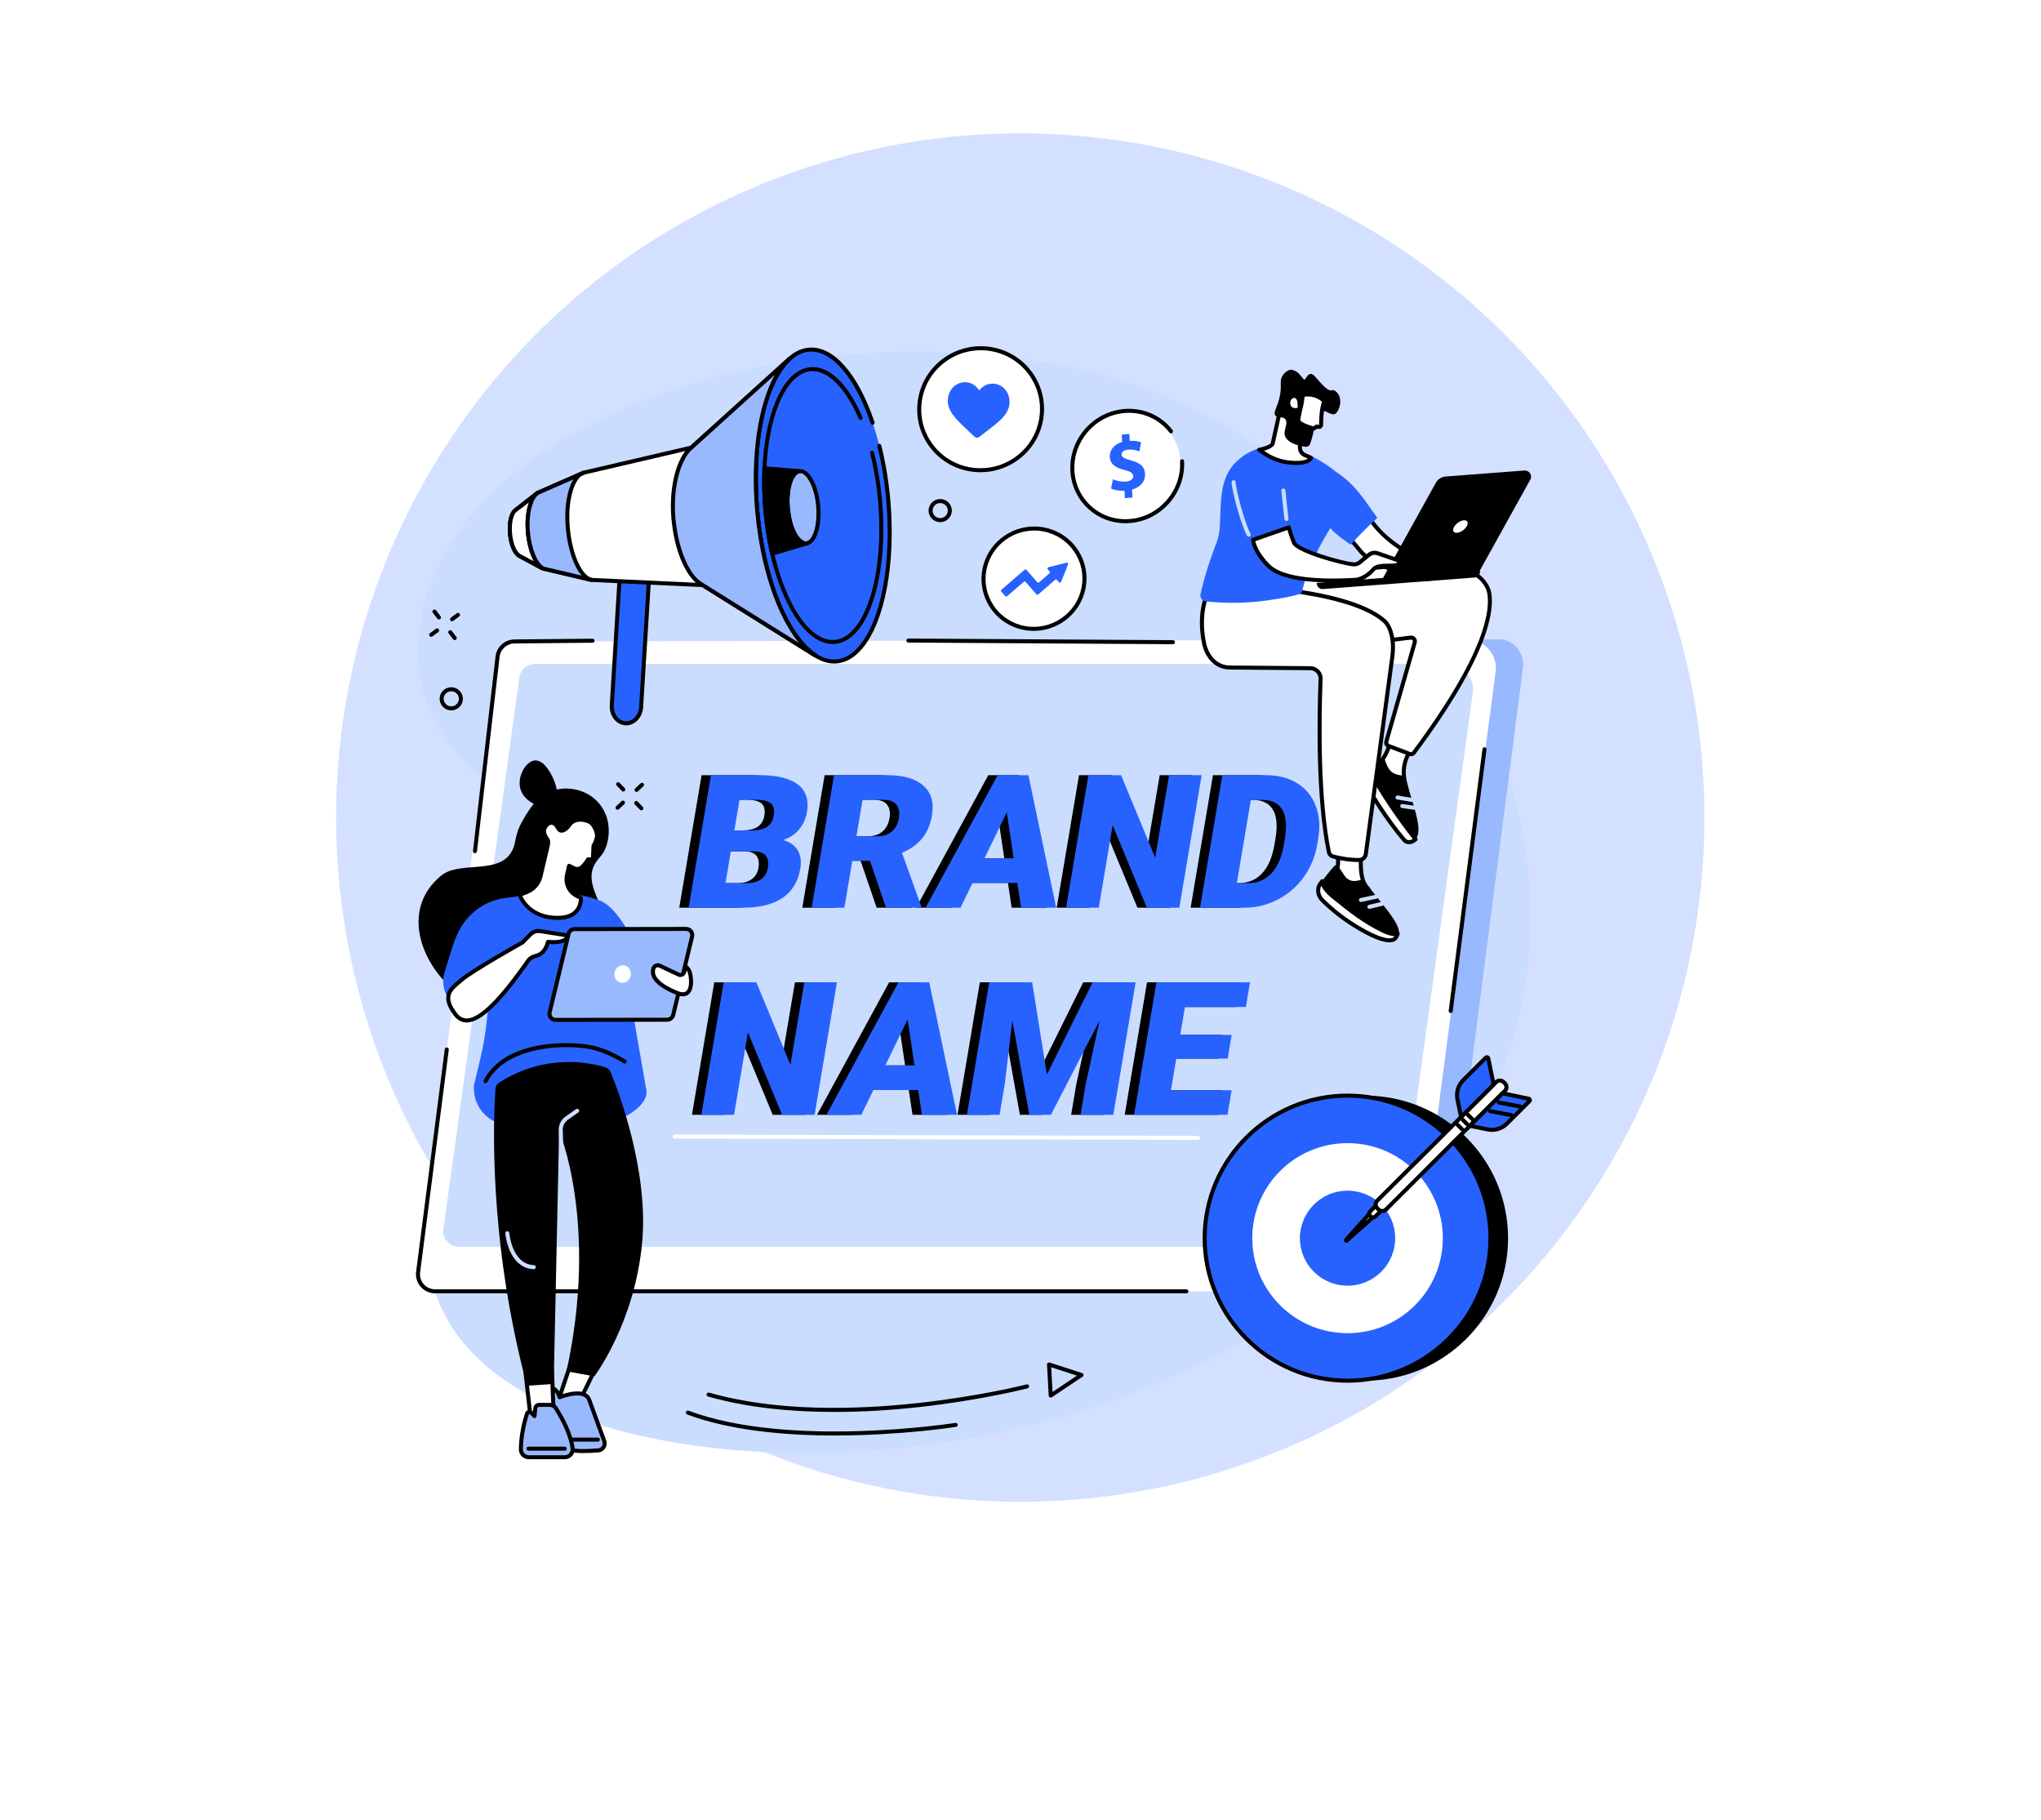 <svg xmlns="http://www.w3.org/2000/svg" width="774" height="690" viewBox="0 0 774 690" fill="none"><g opacity="0.2" filter="url(#filter0_f_5982_20011)"><circle cx="386.913" cy="310" r="259.442" fill="#2762FF"></circle></g><path d="M427.39 528.99C450.768 520.05 550.507 481.908 575.012 389.933C602.956 285.054 519.381 161.581 403.856 138.829C284.02 115.229 148.655 170.703 159.288 256.654C164.139 295.866 218.083 307.732 215.587 353.918C213.151 398.988 155.805 421.08 161.812 474.715C162.188 478.083 163.401 488.174 168.518 498.267C197.578 555.569 329.185 566.547 427.393 528.99H427.39Z" fill="#CADDFF"></path><path d="M168.088 488.955L541.314 489.285C544.577 489.285 547.325 487.095 547.739 483.885L577.526 253.297C578.25 247.705 574.129 242.421 568.442 242.421L552.726 242.476L374.121 255.589L199.988 243.696L168.088 488.955Z" fill="#99B9FF"></path><path d="M164.993 489.633H530.721C533.981 489.633 536.734 487.214 537.152 483.982L567.171 254.621C567.991 248.265 563.039 242.637 556.626 242.637L195.137 243.223C191.876 243.223 189.124 245.641 188.706 248.873L158.564 482.325C158.063 486.2 161.085 489.633 164.996 489.633H164.993Z" fill="white"></path><path d="M174.288 472.75H524.141C527.261 472.75 529.893 470.581 530.293 467.681L558.549 262.475C559.334 256.774 554.595 251.725 548.461 251.725H203.121C200.001 251.725 197.369 253.894 196.969 256.794L168.136 466.194C167.658 469.67 170.546 472.75 174.288 472.75Z" fill="#CADDFF"></path><path d="M550.145 384.107C550.113 384.107 550.081 384.107 550.046 384.1C549.628 384.047 549.332 383.664 549.385 383.247L562.197 284.014C562.25 283.597 562.634 283.302 563.052 283.355C563.47 283.408 563.766 283.791 563.713 284.208L550.901 383.44C550.85 383.825 550.522 384.104 550.145 384.104V384.107Z" fill="black"></path><path d="M449.916 490.396H164.993C162.911 490.396 160.93 489.501 159.553 487.941C158.173 486.378 157.538 484.294 157.803 482.228L168.672 397.831C168.725 397.413 169.113 397.118 169.527 397.171C169.945 397.224 170.241 397.607 170.188 398.024L159.319 482.422C159.109 484.054 159.613 485.7 160.701 486.933C161.787 488.164 163.352 488.87 164.993 488.87H449.916C450.339 488.87 450.681 489.211 450.681 489.633C450.681 490.055 450.339 490.396 449.916 490.396Z" fill="black"></path><path d="M180.117 323.507C180.087 323.507 180.057 323.507 180.027 323.503C179.609 323.454 179.308 323.076 179.357 322.659L187.946 248.786C188.413 245.175 191.503 242.462 195.136 242.462L224.704 242.178C225.111 242.19 225.471 242.513 225.476 242.932C225.481 243.354 225.141 243.698 224.72 243.702L195.145 243.986C192.27 243.986 189.832 246.13 189.465 248.972L180.875 322.837C180.829 323.224 180.501 323.51 180.117 323.51V323.507Z" fill="black"></path><path d="M444.832 244.263H444.827L344.473 243.645C344.05 243.642 343.71 243.299 343.715 242.877C343.717 242.457 344.059 242.121 344.48 242.121H344.484L444.836 242.739C445.259 242.741 445.599 243.084 445.594 243.506C445.592 243.926 445.25 244.263 444.83 244.263H444.832Z" fill="black"></path><path d="M257.594 344.177L266.063 293.927H284.537C291.153 293.927 295.988 295.112 299.038 297.482C302.088 299.852 303.235 303.292 302.474 307.801C302.035 310.401 301.048 312.622 299.514 314.461C297.98 316.303 295.948 317.659 293.422 318.532C295.99 319.222 297.834 320.511 298.952 322.399C300.071 324.284 300.401 326.587 299.944 329.301C299.114 334.225 296.896 337.923 293.288 340.397C289.681 342.87 284.74 344.129 278.468 344.175H257.594V344.177ZM273.592 322.814L271.563 334.859H279.689C281.926 334.859 283.728 334.359 285.098 333.358C286.469 332.358 287.305 330.949 287.613 329.13C288.318 324.944 286.543 322.837 282.284 322.814H273.595H273.592ZM274.93 314.876H281.394C284.105 314.853 286.118 314.369 287.432 313.421C288.745 312.476 289.558 311.079 289.87 309.233C290.229 307.109 289.861 305.581 288.77 304.647C287.68 303.714 285.745 303.246 282.968 303.246H276.892L274.933 314.876H274.93Z" fill="black"></path><path d="M326.36 326.403H319.649L316.654 344.177H304.256L312.725 293.927H332.965C339.063 293.927 343.609 295.248 346.601 297.892C349.594 300.537 350.682 304.271 349.869 309.097C349.28 312.592 348.069 315.487 346.232 317.786C344.397 320.084 341.815 321.947 338.49 323.371L345.809 343.661L345.721 344.18H332.44L326.358 326.405L326.36 326.403ZM321.218 317.085H329.059C331.414 317.085 333.288 316.481 334.682 315.268C336.075 314.058 336.953 312.368 337.321 310.199C337.686 308.032 337.371 306.33 336.38 305.097C335.386 303.863 333.725 303.246 331.393 303.246H323.552L321.22 317.085H321.218Z" fill="black"></path><path d="M382.24 334.79H365.25L360.699 344.177H347.453L374.784 293.927H386.441L396.974 344.177H383.658L382.237 334.79H382.24ZM369.793 325.437H380.848L378.239 308.008L369.791 325.437H369.793Z" fill="black"></path><path d="M443.673 344.177H431.347L418.392 312.91L413.123 344.177H400.725L409.194 293.927H421.592L434.513 325.195L439.782 293.927H452.145L443.676 344.177H443.673Z" fill="black"></path><path d="M451.514 344.177L459.983 293.927H476.55C481.096 293.927 485.011 294.935 488.299 296.947C491.585 298.96 493.938 301.802 495.357 305.473C496.776 309.143 497.113 313.255 496.369 317.811L495.978 320.123C495.202 324.725 493.512 328.849 490.908 332.496C488.304 336.143 485.02 338.997 481.059 341.056C477.096 343.115 472.89 344.157 468.434 344.18H451.514V344.177ZM470.805 303.28L465.483 334.859H469.793C473.35 334.859 476.289 333.623 478.614 331.15C480.939 328.676 482.512 325.001 483.333 320.123L483.7 317.949C484.518 313.094 484.181 309.435 482.688 306.973C481.195 304.511 478.623 303.28 474.974 303.28H470.805Z" fill="black"></path><path d="M305.358 422.712H293.031L280.074 391.445L274.802 422.712H262.404L270.874 372.462H283.272L296.192 403.73L301.461 372.462H313.825L305.355 422.712H305.358Z" fill="black"></path><path d="M344.632 413.325H327.642L323.092 422.712H309.846L337.177 372.462H348.833L359.367 422.712H346.051L344.63 413.325H344.632ZM332.185 403.972H343.241L340.632 386.543L332.183 403.972H332.185Z" fill="black"></path><path d="M387.863 372.462L393.451 407.423L410.788 372.462H427.107L418.638 422.712H406.205L408.183 410.978L413.434 386.958L394.974 422.712H386.779L380.344 386.924L377.49 410.978L375.511 422.712H363.113L371.583 372.462H387.866H387.863Z" fill="black"></path><path d="M462.007 401.383H442.51L440.485 413.394H463.516L461.944 422.712H426.516L434.985 372.462H470.483L468.907 381.815H445.807L444.021 392.411H463.518L462.007 401.383Z" fill="black"></path><path d="M261.152 344.177L269.622 293.927H288.095C294.712 293.927 299.546 295.112 302.597 297.482C305.647 299.852 306.793 303.292 306.033 307.801C305.594 310.401 304.607 312.622 303.073 314.461C301.538 316.303 299.507 317.659 296.981 318.532C299.548 319.222 301.393 320.511 302.511 322.399C303.63 324.284 303.96 326.587 303.502 329.301C302.673 334.225 300.454 337.923 296.847 340.397C293.24 342.87 288.299 344.129 282.027 344.175H261.152V344.177ZM277.151 322.814L275.122 334.859H283.247C285.484 334.859 287.287 334.359 288.657 333.358C290.027 332.358 290.864 330.949 291.171 329.13C291.876 324.944 290.101 322.837 285.842 322.814H277.153H277.151ZM278.489 314.876H284.953C287.663 314.853 289.676 314.369 290.991 313.421C292.304 312.476 293.117 311.079 293.427 309.233C293.785 307.109 293.418 305.581 292.327 304.647C291.236 303.714 289.302 303.246 286.524 303.246H280.449L278.489 314.876Z" fill="#2762FF"></path><path d="M329.918 326.403H323.208L320.213 344.177H307.814L316.284 293.927H336.523C342.622 293.927 347.167 295.248 350.16 297.892C353.153 300.537 354.241 304.271 353.428 309.097C352.838 312.592 351.627 315.487 349.79 317.786C347.955 320.084 345.374 321.947 342.049 323.371L349.367 343.661L349.279 344.18H335.999L329.916 326.405L329.918 326.403ZM324.777 317.085H332.618C334.972 317.085 336.847 316.481 338.24 315.268C339.634 314.058 340.512 312.368 340.879 310.199C341.244 308.032 340.93 306.33 339.939 305.097C338.945 303.863 337.283 303.246 334.952 303.246H327.111L324.779 317.085H324.777Z" fill="#2762FF"></path><path d="M385.798 334.79H368.808L364.258 344.177H351.012L378.343 293.927H389.999L400.533 344.177H387.217L385.796 334.79H385.798ZM373.351 325.437H384.407L381.798 308.008L373.349 325.437H373.351Z" fill="#2762FF"></path><path d="M447.232 344.177H434.906L421.948 312.91L416.679 344.177H404.281L412.751 293.927H425.149L438.069 325.195L443.338 293.927H455.702L447.232 344.177Z" fill="#2762FF"></path><path d="M455.072 344.177L463.542 293.927H480.109C484.654 293.927 488.569 294.935 491.858 296.947C495.144 298.96 497.496 301.802 498.915 305.473C500.334 309.143 500.671 313.255 499.927 317.811L499.537 320.123C498.76 324.725 497.071 328.849 494.467 332.496C491.862 336.143 488.578 338.997 484.617 341.056C480.654 343.115 476.448 344.157 471.993 344.18H455.072V344.177ZM474.364 303.28L469.042 334.859H473.352C476.908 334.859 479.848 333.623 482.173 331.15C484.497 328.676 486.071 325.001 486.891 320.123L487.259 317.949C488.077 313.094 487.74 309.435 486.247 306.973C484.754 304.511 482.182 303.28 478.533 303.28H474.364Z" fill="#2762FF"></path><path d="M308.916 422.712H296.59L283.632 391.445L278.361 422.712H265.963L274.432 372.462H286.831L299.751 403.73L305.02 372.462H317.383L308.914 422.712H308.916Z" fill="#2762FF"></path><path d="M348.191 413.325H331.201L326.651 422.712H313.404L340.736 372.462H352.392L362.925 422.712H349.61L348.188 413.325H348.191ZM335.744 403.972H346.8L344.19 386.543L335.742 403.972H335.744Z" fill="#2762FF"></path><path d="M391.422 372.462L397.01 407.423L414.346 372.462H430.666L422.197 422.712H409.764L411.742 410.978L416.992 386.958L398.533 422.712H390.338L383.902 386.924L381.048 410.978L379.07 422.712H366.672L375.141 372.462H391.424H391.422Z" fill="#2762FF"></path><path d="M465.565 401.383H446.068L444.044 413.394H467.075L465.503 422.712H430.074L438.544 372.462H474.042L472.466 381.815H449.366L447.579 392.411H467.077L465.565 401.383Z" fill="#2762FF"></path><path d="M454.326 432.215L255.917 431.708C255.496 431.708 255.154 431.364 255.154 430.945C255.154 430.525 255.496 430.184 255.919 430.184L454.329 430.691C454.749 430.691 455.091 431.035 455.091 431.454C455.091 431.874 454.749 432.215 454.326 432.215Z" fill="white"></path><path d="M373.756 214.164C376.728 204.069 387.358 198.243 397.498 201.15C407.639 204.057 413.448 214.597 410.477 224.692C407.505 234.788 396.874 240.613 386.734 237.706C376.594 234.799 370.784 224.259 373.756 214.164Z" fill="white"></path><path d="M392.017 239.212C390.199 239.212 388.355 238.963 386.524 238.437C381.422 236.973 377.209 233.621 374.658 228.992C372.109 224.367 371.529 219.024 373.024 213.947C376.109 203.467 387.183 197.397 397.712 200.415C402.814 201.879 407.029 205.231 409.578 209.86C412.127 214.484 412.707 219.828 411.212 224.905C408.663 233.564 400.66 239.212 392.017 239.212ZM392.214 201.166C384.232 201.166 376.844 206.383 374.489 214.378C373.109 219.063 373.646 223.994 375.996 228.261C378.348 232.531 382.238 235.625 386.945 236.976C396.667 239.763 406.895 234.156 409.745 224.478C411.124 219.794 410.588 214.862 408.238 210.597C405.885 206.328 401.996 203.234 397.289 201.883C395.599 201.399 393.894 201.168 392.216 201.168L392.214 201.166Z" fill="black"></path><path d="M404.463 213.355L397.6 215.081C397.244 215.171 397.107 215.602 397.348 215.879L398.05 216.686C398.228 216.891 398.207 217.2 398.002 217.377L394.048 220.808C393.842 220.985 393.532 220.965 393.354 220.759L389.259 216.068C389.081 215.863 388.769 215.842 388.566 216.02L379.759 223.623C379.553 223.8 379.533 224.109 379.711 224.314L381.208 226.03C381.386 226.235 381.698 226.255 381.901 226.078L388.249 220.614C388.455 220.437 388.765 220.457 388.943 220.663L393.035 225.352C393.213 225.557 393.525 225.578 393.729 225.4L400.137 219.837C400.343 219.66 400.652 219.681 400.83 219.886L401.588 220.757C401.831 221.036 402.281 220.958 402.418 220.616L405.036 214.012C405.184 213.64 404.847 213.258 404.458 213.355H404.463Z" fill="#2762FF"></path><path d="M353.496 169.43C345.602 159.369 347.432 144.827 357.584 136.95C367.734 129.072 382.362 130.845 390.256 140.906C398.15 150.966 396.32 165.509 386.168 173.386C376.019 181.264 361.39 179.491 353.496 169.43Z" fill="white"></path><path d="M371.826 179.057C364.678 179.057 357.614 175.913 352.895 169.9C348.961 164.888 347.228 158.645 348.009 152.324C348.795 145.968 352.03 140.295 357.114 136.348C367.581 128.226 382.717 130.061 390.856 140.435C394.789 145.447 396.523 151.69 395.742 158.012C394.956 164.367 391.721 170.041 386.637 173.988C382.236 177.402 377.009 179.057 371.826 179.057ZM371.927 132.802C367.07 132.802 362.175 134.351 358.053 137.551C353.29 141.247 350.263 146.558 349.525 152.511C348.793 158.426 350.417 164.268 354.096 168.96C361.718 178.675 375.893 180.39 385.696 172.784C390.459 169.089 393.486 163.777 394.223 157.825C394.956 151.909 393.331 146.067 389.652 141.376C385.236 135.746 378.618 132.802 371.927 132.802Z" fill="black"></path><path d="M361.549 146.731C362.825 145.484 364.524 144.846 366.328 144.94C367.678 145.009 368.894 145.498 369.938 146.395C370.465 146.847 370.936 147.391 371.345 148.02C371.815 147.437 372.339 146.943 372.91 146.549C374.04 145.765 375.297 145.403 376.647 145.473C378.452 145.565 380.076 146.372 381.22 147.746C382.35 149.101 382.921 150.906 382.824 152.824C382.725 154.798 381.895 156.568 380.217 158.392C378.715 160.024 376.594 161.649 374.137 163.533C373.298 164.176 372.346 164.905 371.359 165.682C371.098 165.887 370.77 165.99 370.437 165.974C370.105 165.958 369.79 165.82 369.55 165.589C368.644 164.713 367.773 163.89 367.001 163.164C364.748 161.039 362.8 159.206 361.471 157.426C359.985 155.439 359.34 153.594 359.44 151.621C359.537 149.703 360.285 147.967 361.547 146.734L361.549 146.731Z" fill="#2762FF"></path><path d="M447.632 174.947C448.247 186.109 439.722 195.947 428.59 196.917C417.458 197.888 407.935 189.623 407.32 178.46C406.706 167.298 415.231 157.461 426.362 156.49C437.494 155.519 447.017 163.784 447.632 174.947Z" fill="white"></path><path d="M426.785 198.397C421.727 198.397 416.929 196.629 413.109 193.323C408.793 189.588 406.239 184.344 405.92 178.555C405.264 166.65 414.387 156.123 426.261 155.088C433.441 154.461 440.325 157.447 444.681 163.072C444.94 163.404 444.878 163.883 444.545 164.142C444.212 164.4 443.731 164.338 443.473 164.003C439.438 158.791 433.055 156.024 426.395 156.605C415.335 157.569 406.835 167.376 407.448 178.469C407.743 183.843 410.11 188.71 414.112 192.17C418.096 195.617 423.227 197.258 428.562 196.793C439.623 195.829 448.122 186.022 447.51 174.928C447.487 174.509 447.81 174.149 448.231 174.126C448.656 174.103 449.012 174.426 449.035 174.845C449.691 186.75 440.568 197.277 428.694 198.312C428.056 198.367 427.419 198.395 426.788 198.395L426.785 198.397Z" fill="black"></path><path d="M426.582 188.883L426.427 186.08C424.449 186.163 422.508 185.798 421.353 185.247L422.046 181.718C423.319 182.29 425.092 182.758 427.003 182.592C428.681 182.446 429.792 181.695 429.727 180.514C429.665 179.392 428.685 178.767 426.467 178.218C423.259 177.43 421.029 176.141 420.87 173.278C420.726 170.68 422.439 168.485 425.554 167.591L425.399 164.787L428.283 164.536L428.426 167.134C430.405 167.051 431.752 167.348 432.748 167.736L432.078 171.145C431.294 170.887 429.903 170.327 427.784 170.511C425.871 170.677 425.297 171.558 425.344 172.386C425.397 173.361 426.462 173.889 429.016 174.617C432.586 175.551 434.088 177.052 434.236 179.71C434.382 182.338 432.651 184.742 429.298 185.628L429.464 188.639L426.58 188.89L426.582 188.883Z" fill="#2762FF"></path><path d="M533.47 299.363C531.813 293.909 532.093 290.467 533.597 286.88L536.128 281.856L528.516 278.811L526.182 284.528C525.43 286.37 524.342 288.058 522.974 289.503L521.717 290.834L533.47 299.361V299.363Z" fill="white"></path><path d="M533.47 300.124C533.313 300.124 533.154 300.076 533.022 299.979L521.268 291.451C521.091 291.322 520.977 291.124 520.956 290.905C520.936 290.686 521.012 290.472 521.162 290.313L522.419 288.982C523.727 287.599 524.756 286.004 525.474 284.242L527.808 278.523C527.968 278.136 528.412 277.946 528.8 278.103L536.412 281.149C536.611 281.227 536.766 281.386 536.842 281.587C536.918 281.787 536.907 282.009 536.809 282.198L534.291 287.198C532.996 290.292 532.488 293.512 534.2 299.142C534.295 299.456 534.18 299.795 533.912 299.984C533.78 300.078 533.625 300.124 533.468 300.124H533.47ZM522.868 290.727L532.164 297.475C531.18 293.291 531.416 290.1 532.89 286.587C532.897 286.571 532.904 286.555 532.913 286.539L535.072 282.255L528.936 279.8L526.889 284.816C526.098 286.753 524.968 288.505 523.531 290.027L522.868 290.727Z" fill="black"></path><path d="M525.162 288.044C524.972 287.452 524.191 287.306 523.766 287.76C522.562 289.038 520.454 291.177 518.853 292.279C517.362 293.307 516.895 295.29 517.741 296.878C520.131 301.369 526.176 311.112 532.547 318.549C532.984 319.058 534.068 319.738 535.628 319.037C540.867 316.688 535.887 306.067 533.044 295.009C532.933 294.575 532.58 294.241 532.138 294.16L530.555 293.87C527.63 293.289 526.403 291.917 525.162 288.046V288.044Z" fill="black"></path><path d="M519.209 292.035C519.209 292.035 518.966 292.198 518.851 292.279C517.36 293.307 516.893 295.29 517.739 296.878C520.129 301.369 526.174 311.112 532.545 318.549C532.982 319.058 534.066 319.738 535.626 319.038C536.104 318.823 536.825 318.238 536.825 318.238L536.398 317.693C530.295 309.943 524.771 301.754 519.875 293.194L519.211 292.035H519.209Z" fill="white"></path><path d="M534.333 320.096C533.28 320.096 532.445 319.605 531.965 319.042C525.584 311.596 519.557 301.92 517.064 297.233C516.031 295.294 516.613 292.892 518.416 291.65L518.781 291.401C518.957 291.281 519.176 291.242 519.382 291.29C519.59 291.338 519.768 291.47 519.872 291.654L520.535 292.814C525.397 301.314 530.936 309.525 536.996 317.221L537.423 317.765C537.68 318.092 537.629 318.565 537.305 318.828C537.224 318.895 536.49 319.482 535.937 319.731C535.364 319.99 534.823 320.096 534.331 320.096H534.333ZM518.973 293.155C518.058 294.003 517.81 295.382 518.413 296.519C520.875 301.145 526.825 310.699 533.125 318.051C533.257 318.203 533.978 318.938 535.311 318.341C535.427 318.288 535.579 318.196 535.738 318.09C529.654 310.358 524.094 302.109 519.208 293.57L518.97 293.155H518.973Z" fill="black"></path><path d="M535.213 304.039C535.172 304.039 535.128 304.034 535.086 304.027L529.838 303.149C529.422 303.08 529.142 302.686 529.212 302.271C529.281 301.856 529.676 301.574 530.092 301.646L535.34 302.524C535.756 302.593 536.036 302.988 535.967 303.403C535.904 303.774 535.581 304.039 535.213 304.039Z" fill="#CADDFF"></path><path d="M536.063 307.02C536.026 307.02 535.989 307.017 535.95 307.01L531.661 306.376C531.242 306.314 530.956 305.927 531.018 305.512C531.081 305.095 531.469 304.809 531.887 304.871L536.176 305.505C536.595 305.567 536.881 305.955 536.819 306.37C536.763 306.748 536.437 307.02 536.063 307.02Z" fill="#CADDFF"></path><path d="M490.572 220.17C490.572 220.17 543.409 208.613 559.514 217.763C561.94 219.141 564.242 222.03 564.748 224.769C566.294 233.105 561.64 251.274 536.183 285.425C535.822 285.907 535.184 286.096 534.62 285.882L526.544 282.827C525.89 282.581 525.534 281.873 525.726 281.202L536.506 243.564C536.786 242.585 535.975 241.637 534.96 241.762L484.607 247.933L490.57 220.172L490.572 220.17Z" fill="white"></path><path d="M535.095 286.73C534.845 286.73 534.593 286.686 534.35 286.594L526.274 283.54C525.257 283.155 524.693 282.034 524.991 280.992L535.772 243.357C535.834 243.14 535.786 242.917 535.638 242.746C535.49 242.575 535.277 242.492 535.053 242.52L484.7 248.691C484.451 248.721 484.21 248.632 484.044 248.449C483.877 248.267 483.808 248.016 483.861 247.776L489.823 220.015C489.886 219.722 490.115 219.494 490.406 219.429C492.576 218.954 543.717 207.916 559.889 217.103C562.615 218.652 564.975 221.82 565.497 224.633C566.759 231.433 564.707 248.436 536.793 285.882C536.386 286.428 535.746 286.732 535.09 286.732L535.095 286.73ZM535.138 240.987C535.774 240.987 536.382 241.264 536.802 241.752C537.281 242.31 537.445 243.066 537.244 243.772L526.463 281.409C526.38 281.698 526.537 282.006 526.817 282.115L534.894 285.169C535.138 285.262 535.416 285.179 535.573 284.971C563.14 247.986 565.218 231.466 564 224.907C563.554 222.498 561.508 219.771 559.137 218.424C544.278 209.982 496.539 219.692 491.217 220.813L485.583 247.045L534.87 241.005C534.961 240.994 535.051 240.989 535.141 240.989L535.138 240.987Z" fill="black"></path><path d="M506.178 319.402L507.213 324.308C508.598 331.45 503.363 335.104 503.363 335.104L518.837 336.983C518.837 336.983 515.459 334.936 516.147 325.016L517.032 316.716L506.178 319.404V319.402Z" fill="white"></path><path d="M518.838 337.744C518.808 337.744 518.775 337.744 518.745 337.739L503.274 335.86C502.959 335.821 502.7 335.595 502.624 335.288C502.548 334.982 502.668 334.661 502.927 334.479C503.121 334.341 507.731 330.998 506.463 324.453L505.43 319.559C505.344 319.158 505.594 318.761 505.994 318.662L516.848 315.974C517.091 315.914 517.345 315.974 517.534 316.14C517.722 316.304 517.819 316.548 517.793 316.795L516.908 325.094C516.273 334.265 519.205 336.312 519.235 336.33C519.543 336.517 519.679 336.893 519.561 337.232C519.452 337.541 519.161 337.744 518.84 337.744H518.838ZM505.113 334.548L517.005 335.991C516.016 334.299 514.965 331.033 515.385 324.96L516.157 317.714L507.077 319.962L507.96 324.149C508.977 329.398 506.682 332.865 505.111 334.546L505.113 334.548Z" fill="black"></path><path d="M505.855 328.501C504.579 329.965 502.268 332.718 500.493 335.376C499.379 337.047 500.045 338.972 501.24 340.572C503.675 343.836 507.019 346.349 510.946 348.936C514.377 351.195 518.214 353.574 522.828 355.681C524.083 356.253 526.907 357.035 528.795 356.096C534.499 353.259 524.989 344.371 517.506 334.133C517.213 333.732 516.716 333.534 516.226 333.633L514.474 333.981C512.723 334.329 510.936 333.594 509.945 332.116L507.59 328.607C507.188 328.01 506.328 327.959 505.855 328.506V328.501Z" fill="black"></path><path d="M501.413 334.14C501.413 334.14 500.581 335.247 500.493 335.378C500.213 335.795 500.049 336.284 499.959 336.782C499.668 338.389 500.227 340.037 501.359 341.22C501.632 341.506 502.004 341.87 502.436 342.28C506.927 346.541 511.974 350.172 517.411 353.136C520.17 354.64 526.292 357.729 528.795 356.097C529.567 355.594 530.04 354.059 530.04 354.059C530.04 354.059 528.578 354.935 524.175 352.751C516.739 349.065 511.703 344.929 505.563 339.982C504.354 339.009 503.523 338.115 502.663 337.054C501.983 336.217 501.549 335.208 501.41 334.14H501.413Z" fill="white"></path><path d="M526.932 357.311C524.64 357.311 521.33 356.138 517.044 353.803C511.474 350.769 506.381 347.076 501.907 342.829C501.44 342.384 501.068 342.02 500.805 341.743C499.476 340.355 498.877 338.449 499.205 336.644C499.326 335.989 499.543 335.42 499.855 334.952C499.947 334.813 500.601 333.942 500.8 333.679C500.987 333.43 501.306 333.319 501.607 333.4C501.907 333.478 502.129 333.732 502.17 334.039C502.291 334.965 502.667 335.841 503.259 336.572C504.202 337.734 505.008 338.55 506.046 339.385L506.64 339.864C512.412 344.517 517.397 348.535 524.517 352.064C528.323 353.95 529.673 353.385 529.687 353.378C529.957 353.217 530.283 353.247 530.532 353.443C530.782 353.637 530.865 353.976 530.773 354.278C530.68 354.577 530.17 356.108 529.215 356.73C528.624 357.115 527.861 357.309 526.934 357.309L526.932 357.311ZM501.084 335.867C500.911 336.148 500.786 336.503 500.71 336.918C500.47 338.244 500.918 339.655 501.912 340.692C502.159 340.95 502.512 341.298 502.963 341.727C507.34 345.881 512.325 349.494 517.778 352.466C525.247 356.534 527.678 355.912 528.379 355.458C528.515 355.37 528.654 355.197 528.785 354.988C527.743 354.937 526.153 354.58 523.838 353.431C516.567 349.828 511.52 345.759 505.678 341.052L505.084 340.574C503.957 339.666 503.083 338.785 502.069 337.534C501.657 337.026 501.327 336.464 501.082 335.867H501.084Z" fill="black"></path><path d="M516.112 342.022C515.761 342.022 515.444 341.778 515.365 341.42C515.275 341.01 515.539 340.604 515.95 340.514L521.723 339.272C522.134 339.184 522.541 339.445 522.631 339.855C522.721 340.265 522.458 340.671 522.046 340.761L516.274 342.004C516.22 342.015 516.165 342.02 516.112 342.02V342.022Z" fill="#CADDFF"></path><path d="M519.307 344.607C518.961 344.607 518.646 344.369 518.566 344.019C518.469 343.608 518.723 343.198 519.134 343.101L523.816 341.999C524.225 341.902 524.639 342.156 524.736 342.566C524.833 342.977 524.579 343.387 524.167 343.484L519.485 344.586C519.428 344.6 519.367 344.607 519.31 344.607H519.307Z" fill="#CADDFF"></path><path d="M524.761 235.235C509.366 222.106 459.829 221.691 459.829 221.691C459.829 221.691 453.642 229.05 456.596 243.85C457.569 248.731 461.03 253.111 466.5 253.111L496.891 253.367C499.119 253.385 500.887 255.237 500.801 257.454C500.235 272.105 499.732 302.395 503.933 323.035C504.104 323.872 504.735 324.538 505.562 324.762C507.503 325.288 511.307 326.136 515.432 326.081C516.717 326.062 517.794 325.099 517.965 323.826L528.045 248.765C528.348 246.504 528.355 244.205 527.976 241.953C527.571 239.549 526.679 236.865 524.766 235.233L524.761 235.235Z" fill="white"></path><path d="M515.041 326.846C510.964 326.846 507.246 326.009 505.358 325.497C504.244 325.195 503.41 324.31 503.181 323.187C499.024 302.762 499.426 273.218 500.036 257.424C500.07 256.558 499.758 255.737 499.158 255.11C498.559 254.483 497.75 254.135 496.881 254.128L466.49 253.872C460.089 253.872 456.752 248.553 455.844 243.998C452.854 229.011 458.98 221.514 459.241 221.2C459.387 221.025 459.613 220.93 459.833 220.928C461.866 220.944 509.827 221.495 525.255 234.654C527.007 236.148 528.174 238.562 528.724 241.828C529.098 244.06 529.123 246.428 528.795 248.867L518.715 323.927C518.495 325.567 517.086 326.821 515.436 326.841C515.304 326.841 515.17 326.844 515.038 326.844L515.041 326.846ZM460.207 222.459C459.183 223.909 454.816 231.032 457.344 243.7C458.139 247.689 461.016 252.348 466.497 252.348L496.895 252.604C498.18 252.615 499.377 253.132 500.262 254.059C501.15 254.985 501.61 256.202 501.561 257.484C500.953 273.209 500.551 302.617 504.676 322.885C504.789 323.441 505.203 323.877 505.755 324.027C507.627 324.531 511.366 325.371 515.415 325.32C516.314 325.308 517.081 324.624 517.201 323.727L527.282 248.666C527.589 246.377 527.568 244.162 527.217 242.082C526.736 239.219 525.715 237.052 524.264 235.814C509.961 223.616 464.857 222.537 460.205 222.459H460.207Z" fill="black"></path><path d="M514.281 187.014L518.355 194.81C522.312 201.909 528.674 206.612 535.715 210.683L538.571 212.334C540.401 213.392 542.532 213.814 544.628 213.535L544.949 213.491C548.152 213.064 551.401 213.825 554.08 215.63L546.981 218.344C542.652 219.997 537.834 219.93 533.591 218.069C529.526 216.287 520.366 214.104 516.044 209.085C506.99 198.573 507.344 196.235 507.344 196.235L514.281 187.009V187.014Z" fill="white"></path><path d="M540.581 220.303C538.087 220.303 535.608 219.791 533.281 218.77C532.342 218.36 531.127 217.926 529.717 217.424C525.148 215.796 518.89 213.567 515.461 209.585C506.626 199.327 506.518 196.574 506.585 196.127C506.603 196.002 506.654 195.885 506.73 195.783L513.668 186.557C513.825 186.347 514.079 186.232 514.34 186.255C514.601 186.276 514.835 186.43 514.955 186.663L519.029 194.46C523.159 201.869 529.974 206.487 536.095 210.026L538.952 211.676C540.627 212.645 542.607 213.037 544.526 212.781L544.847 212.737C548.237 212.285 551.669 213.09 554.506 215.001C554.742 215.16 554.869 215.437 554.837 215.72C554.805 216.001 554.617 216.243 554.352 216.345L547.252 219.058C545.08 219.888 542.825 220.301 540.583 220.303H540.581ZM508.133 196.456C508.299 197.178 509.392 200.198 516.621 208.592C519.787 212.269 525.823 214.418 530.232 215.988C531.668 216.499 532.908 216.94 533.898 217.373C537.949 219.15 542.499 219.243 546.707 217.634L552.33 215.485C550.095 214.351 547.56 213.913 545.052 214.247L544.731 214.291C542.48 214.59 540.156 214.129 538.189 212.993L535.333 211.342C529.031 207.7 522.008 202.932 517.686 195.179L514.162 188.436L508.133 196.454V196.456Z" fill="black"></path><path d="M493.633 224.66C493.633 224.66 494.153 225.714 480.408 227.694C470.503 229.121 461.509 228.492 457.257 228.028C455.872 227.879 454.939 226.548 455.276 225.2C456.392 220.753 457.206 216.624 461.497 205.337C464.476 197.501 459.951 183.21 469.202 174.717C484.812 160.384 506.35 178.67 506.35 178.67L513.121 188.59C505.361 197.664 499.265 208.029 495.112 219.213L493.633 224.663V224.66Z" fill="#2762FF"></path><path d="M487.848 197.551C487.462 197.551 487.132 197.261 487.09 196.871L485.93 186.075C485.886 185.656 486.189 185.282 486.607 185.236C487.021 185.19 487.402 185.494 487.448 185.912L488.608 196.708C488.652 197.127 488.35 197.501 487.931 197.547C487.904 197.549 487.876 197.551 487.848 197.551Z" fill="#CADDFF"></path><path d="M473.537 203.481C473.262 203.481 472.996 203.333 472.859 203.073C470.465 198.515 467.121 185.872 467.045 182.859C467.034 182.44 467.369 182.089 467.789 182.078C468.219 182.064 468.561 182.401 468.573 182.82C468.635 185.363 471.808 197.787 474.211 202.363C474.408 202.736 474.262 203.195 473.89 203.391C473.777 203.451 473.657 203.479 473.537 203.479V203.481Z" fill="#CADDFF"></path><path d="M561.034 216.622L524.346 219.409L544.504 183.069C545.255 181.7 546.674 180.796 548.266 180.676L578.042 178.412C579.933 178.269 581.236 180.201 580.344 181.829L561.034 216.622Z" fill="black"></path><path d="M556.266 199.47C555.547 200.781 553.874 201.925 552.529 202.029C551.184 202.13 550.676 201.15 551.395 199.841C552.113 198.529 553.786 197.386 555.131 197.282C556.476 197.18 556.985 198.16 556.266 199.47Z" fill="white"></path><path d="M559.248 218.978L501.694 223.351C500.504 223.441 499.468 222.553 499.378 221.366L499.281 221.043L561.14 216.343L561.237 216.665C561.327 217.853 560.438 218.888 559.248 218.978Z" fill="black"></path><path d="M529.878 212.361L522.386 209.777C521.272 209.392 520.04 209.615 519.132 210.365L515.656 213.232C514.993 213.779 514.145 214.049 513.288 213.993C509.539 213.747 492.076 208.984 490.738 205.823C489.612 203.163 488.732 199.977 488.732 199.977L475.188 204.698C475.188 204.698 475.407 208.871 480.914 214.473C485.601 219.24 497.691 220.842 514.318 219.842C514.318 219.842 517.794 219.45 520.708 215.98C522.568 213.765 527.105 214.906 529.795 214.249C530.749 214.016 530.812 212.684 529.883 212.363L529.878 212.361Z" fill="white"></path><path d="M505.57 220.877C495.365 220.877 484.892 219.605 480.367 215.003C474.723 209.263 474.432 204.917 474.423 204.735C474.405 204.396 474.613 204.087 474.934 203.976L488.478 199.255C488.677 199.186 488.896 199.202 489.086 199.299C489.273 199.396 489.412 199.569 489.467 199.771C489.476 199.804 490.35 202.941 491.441 205.523C492.511 208.052 508.865 212.935 513.337 213.23C514.002 213.274 514.656 213.067 515.169 212.642L518.645 209.774C519.752 208.862 521.279 208.587 522.636 209.055L530.128 211.639C530.867 211.895 531.339 212.589 531.304 213.371C531.267 214.15 530.733 214.8 529.973 214.985C528.947 215.236 527.757 215.245 526.495 215.257C524.42 215.275 522.275 215.294 521.291 216.465C518.217 220.126 514.557 220.577 514.402 220.594C511.59 220.764 508.59 220.875 505.57 220.875V220.877ZM476.041 205.205C476.316 206.471 477.39 209.797 481.457 213.936C485.779 218.332 497.126 220.109 514.27 219.079C514.259 219.079 517.457 218.662 520.119 215.489C521.557 213.779 524.173 213.756 526.481 213.735C527.651 213.726 528.755 213.714 529.608 213.507C529.714 213.481 529.772 213.412 529.777 213.302C529.781 213.191 529.733 213.117 529.629 213.083L522.137 210.498C521.282 210.203 520.316 210.376 519.618 210.952L516.142 213.82C515.329 214.491 514.298 214.826 513.235 214.754C509.741 214.524 491.579 209.779 490.033 206.118C489.229 204.214 488.554 202.081 488.222 200.961L476.041 205.207V205.205Z" fill="black"></path><path d="M504.477 177.679C513.728 182.622 517.472 189.87 522.318 196.35C518.904 199.426 514.83 203.598 512.187 206.563C509.698 204.652 506.548 202.718 504.258 199.974L504.477 177.679Z" fill="#2762FF"></path><path d="M492.976 159.716L492.958 169.818C493.02 171.137 493.884 172.282 495.139 172.709L497.069 173.536C497.566 173.749 495.779 176.444 487.846 175.231C484.796 174.765 481.893 173.587 479.358 171.83L477.5 170.542C478.785 170.353 482.311 169.414 482.635 168.16L485.561 155.006L492.979 159.718L492.976 159.716Z" fill="white"></path><path d="M491.602 176.308C490.497 176.308 489.214 176.213 487.731 175.985C484.609 175.508 481.563 174.288 478.924 172.455L477.066 171.167C476.809 170.989 476.687 170.671 476.759 170.367C476.83 170.062 477.082 169.832 477.392 169.788C479.312 169.507 481.755 168.52 481.898 167.971L484.819 154.842C484.872 154.6 485.043 154.4 485.272 154.303C485.503 154.208 485.764 154.231 485.974 154.365L493.393 159.077C493.612 159.218 493.746 159.46 493.746 159.72L493.728 169.823C493.776 170.798 494.428 171.665 495.392 171.992C495.41 171.999 495.429 172.006 495.447 172.013L497.377 172.84C497.806 173.025 498.01 173.49 497.871 173.97C497.652 174.733 496.094 176.308 491.606 176.308H491.602ZM479.354 170.899L479.795 171.206C482.245 172.905 485.069 174.037 487.962 174.479C492.709 175.206 495.073 174.456 495.976 173.898L494.865 173.421C493.321 172.884 492.274 171.487 492.196 169.855L492.214 160.133L486.072 156.232L483.382 168.326C483.044 169.636 480.927 170.461 479.354 170.899Z" fill="black"></path><path d="M506.481 148.329C504.285 146.681 505.584 150.932 498.785 142.863C496.077 139.65 495.155 144.694 494.45 143.864C491.848 140.793 491.94 140.895 490.089 140.263C488.864 139.843 486.9 141.31 486.135 142.87C485.128 144.931 486.364 146.457 485.07 151.37C484.162 154.819 482.78 156.364 483.632 157.523C484.494 158.694 486.359 157.728 487.399 158.934C488.744 160.497 486.5 163.137 487.316 165.391C487.831 166.814 489.962 168.73 494.984 169.407C495.797 169.518 496.578 169.032 496.839 168.252C497.172 167.254 497.588 165.989 497.884 164.748C499.291 158.837 498.318 156.643 499.753 155.822C501.953 154.565 504.798 158.012 506.423 156.859C508.112 155.663 509.485 150.586 506.478 148.329H506.481Z" fill="black"></path><path d="M494.01 149.78L493.849 151.43C493.772 152.207 493.643 152.977 493.458 153.738C493.114 155.163 492.543 157.618 492.328 159.017C492.011 161.074 498.311 162.487 498.311 162.487L499.263 161.719L500.005 161.869C500.148 161.899 500.298 161.899 500.439 161.851C500.788 161.735 501.003 161.417 501.001 161.076C500.992 159.215 501.105 155.126 502.186 152.106C502.186 152.106 499.108 148.675 494.013 149.775L494.01 149.78Z" fill="white"></path><path d="M498.308 163.252C498.253 163.252 498.195 163.245 498.139 163.234C496.499 162.865 491.177 161.463 491.569 158.904C491.791 157.468 492.381 154.941 492.713 153.563C492.887 152.839 493.014 152.099 493.085 151.359L493.247 149.708C493.28 149.378 493.522 149.109 493.846 149.037C499.313 147.859 502.611 151.451 502.75 151.605C502.937 151.813 502.995 152.108 502.9 152.371C501.842 155.324 501.749 159.444 501.758 161.078C501.763 161.758 501.326 162.362 500.675 162.579C500.42 162.664 500.134 162.678 499.847 162.62L499.457 162.542L498.787 163.084C498.65 163.194 498.479 163.254 498.306 163.254L498.308 163.252ZM494.712 150.425L494.606 151.506C494.527 152.315 494.389 153.127 494.199 153.918C493.873 155.273 493.293 157.754 493.081 159.135C492.979 159.799 495.383 160.993 498.119 161.661L498.78 161.129C498.958 160.986 499.189 160.931 499.413 160.974L500.155 161.124C500.231 161.12 500.233 161.094 500.233 161.083C500.222 159.059 500.351 155.317 501.305 152.32C500.501 151.601 498.172 149.892 494.712 150.423V150.425Z" fill="black"></path><path d="M492.084 154.639C492.084 154.639 492.479 150.671 490.633 150.886C488.786 151.1 488.461 155.478 492.084 154.639Z" fill="white"></path><path d="M226.715 304.108C222.176 299.209 215.428 298.178 210.356 299.559C203.936 301.307 200.701 306.847 198.418 310.752C194.383 317.656 196.331 320.158 193.16 324.167C187.542 331.27 173.917 326.567 167.282 332.024C151.342 345.132 160.031 366.8 174.16 377.029C183.584 383.851 196.402 379.906 199.89 378.832C210.474 375.574 228.011 369.193 229.71 353.952C230.851 343.705 220.362 335.489 225.998 326.947C227.434 324.771 228.621 324.181 229.689 321.46C231.42 317.043 231.808 309.604 226.717 304.108H226.715Z" fill="black"></path><path d="M210.147 305.316C212.559 303.365 211.032 297.611 209.488 294.506C208.91 293.342 206.322 288.136 202.918 288.339C199.422 288.547 196.073 294.4 197.321 299.036C198.881 304.834 207.321 307.6 210.147 305.316Z" fill="black"></path><path d="M193.858 340.646C201.133 338.278 212.219 336.579 225.469 340.789C230.302 342.324 233.766 346.566 234.362 351.587L245.156 413.569C245.692 418.076 239.652 422.457 235.397 424.063C230.953 425.744 224.235 427.332 214.721 427.332C204.523 427.332 192.206 427.275 188.069 425.467C187.947 425.414 187.822 425.357 187.695 425.299C182.373 422.825 179.239 417.223 179.762 411.391L181.959 402.28C184.383 392.233 185.507 381.919 185.303 371.586L184.947 353.544C184.677 347.737 188.312 342.449 193.854 340.646H193.858Z" fill="#2762FF"></path><path d="M244.832 367.28C244.832 367.28 236.215 343.477 226.553 341.19L231.466 374.915L244.832 367.28Z" fill="#2762FF"></path><path d="M172.467 381.167C168.775 378.253 167.222 373.403 168.539 368.894C169.722 364.841 171.215 359.956 172.516 356.424C176.962 344.341 186.18 341.64 189.769 340.784C190.335 340.651 196.723 339.804 196.723 339.804L192.88 376.776L176.458 383.484L172.472 381.167H172.467Z" fill="#2762FF"></path><path d="M184.114 410.706C183.994 410.706 183.872 410.679 183.759 410.619C183.386 410.423 183.243 409.962 183.44 409.588C191.75 393.852 216.317 394.778 224.267 396.344C230.657 397.603 237.032 401.697 237.303 401.87C237.656 402.098 237.758 402.571 237.527 402.923C237.298 403.276 236.824 403.377 236.471 403.147C236.408 403.105 230.067 399.039 223.971 397.838C214.337 395.94 192.083 396.491 184.792 410.296C184.655 410.554 184.389 410.704 184.114 410.704V410.706Z" fill="black"></path><path d="M210.705 386.721L253.021 386.657C254.093 386.657 255.027 385.926 255.283 384.886L262.463 355.11C262.826 353.641 261.71 352.224 260.194 352.226L217.879 352.29C216.806 352.29 215.873 353.023 215.616 354.061L208.436 383.837C208.073 385.306 209.189 386.723 210.705 386.721Z" fill="#99B9FF"></path><path d="M210.701 387.482C209.744 387.482 208.857 387.051 208.265 386.299C207.674 385.548 207.466 384.582 207.694 383.653L214.872 353.881C215.214 352.495 216.448 351.529 217.876 351.527L260.192 351.463H260.196C261.153 351.463 262.043 351.894 262.632 352.645C263.224 353.397 263.432 354.363 263.203 355.292L256.025 385.063C255.683 386.449 254.449 387.415 253.021 387.417L210.706 387.482H210.701ZM260.196 352.989H260.194L217.879 353.053C217.155 353.053 216.529 353.544 216.358 354.243L209.18 384.015C209.062 384.489 209.169 384.978 209.469 385.359C209.77 385.739 210.218 385.958 210.703 385.958H210.706L253.021 385.893C253.744 385.893 254.37 385.402 254.541 384.704L261.719 354.932C261.837 354.457 261.731 353.969 261.43 353.588C261.13 353.208 260.682 352.989 260.196 352.989Z" fill="black"></path><path d="M239.163 370.037C238.74 371.835 237.039 372.974 235.362 372.582C233.684 372.19 232.667 370.415 233.09 368.619C233.513 366.821 235.214 365.682 236.891 366.074C238.569 366.466 239.586 368.241 239.165 370.037H239.163Z" fill="white"></path><path d="M259.981 366.445L259.443 368.587C259.216 369.49 258.215 369.961 257.372 369.562L250.215 366.175C249.265 365.726 248.126 366.201 247.798 367.196C247.125 369.23 247.691 372.842 256.806 376.526C262.373 378.776 262.572 372.681 261.663 368.962C261.261 367.314 259.981 366.445 259.981 366.445Z" fill="white"></path><path d="M258.964 377.776C258.234 377.776 257.418 377.594 256.519 377.232C247.155 373.446 246.214 369.555 247.072 366.957C247.296 366.279 247.802 365.728 248.463 365.447C249.129 365.161 249.887 365.177 250.543 365.486L257.7 368.873C257.968 368.999 258.199 368.928 258.312 368.873C258.425 368.82 258.629 368.686 258.7 368.4L259.239 366.258C259.299 366.016 259.475 365.82 259.708 365.733C259.941 365.645 260.203 365.675 260.411 365.813C260.473 365.855 261.938 366.867 262.405 368.78C263.073 371.519 263.17 375.305 261.238 376.967C260.612 377.506 259.851 377.776 258.962 377.776H258.964ZM249.459 366.766C249.325 366.766 249.191 366.793 249.064 366.846C248.803 366.957 248.611 367.167 248.523 367.432C247.599 370.231 250.642 373.209 257.092 375.816C258.511 376.39 259.572 376.388 260.242 375.812C261.494 374.733 261.534 371.637 260.921 369.138C260.806 368.67 260.602 368.273 260.387 367.957L260.184 368.767C260.02 369.419 259.576 369.958 258.966 370.247C258.356 370.535 257.656 370.532 257.046 370.247L249.889 366.86C249.753 366.795 249.607 366.763 249.459 366.763V366.766Z" fill="black"></path><path d="M198.203 357.318C198.203 357.318 179.2 367.997 175.281 371.346C171.361 374.696 167.111 377.239 172.653 384.542C177.363 390.751 185.659 385.202 200.282 364.283C200.969 363.303 202.087 362.694 203.257 362.434C204.722 362.106 206.852 360.949 207.832 357.113C207.832 357.113 214.765 358.093 215.375 354.725L204.964 353.072C203.569 352.825 202.143 353.284 201.154 354.296L198.2 357.32L198.203 357.318Z" fill="white"></path><path d="M176.981 387.698C175.063 387.698 173.402 386.792 172.043 385.001C166.49 377.684 170.247 374.553 173.88 371.526C174.181 371.277 174.483 371.024 174.784 370.768C178.613 367.496 196.107 357.625 197.733 356.71L200.608 353.763C201.775 352.569 203.453 352.03 205.098 352.32L215.498 353.971C215.701 354.003 215.881 354.116 216.001 354.282C216.119 354.45 216.165 354.658 216.131 354.858C215.518 358.236 210.284 358.1 208.396 357.938C207.204 361.781 204.798 362.872 203.428 363.176C202.33 363.421 201.436 363.969 200.913 364.718C190.024 380.294 182.461 387.595 177.106 387.698C177.067 387.698 177.025 387.698 176.986 387.698H176.981ZM204.22 353.768C203.275 353.768 202.369 354.144 201.701 354.826L198.748 357.851C198.697 357.904 198.639 357.948 198.575 357.982C198.385 358.088 179.593 368.661 175.775 371.925C175.47 372.186 175.163 372.441 174.858 372.695C171.216 375.729 168.586 377.924 173.258 384.081C174.349 385.518 175.597 386.205 177.069 386.175C181.827 386.082 189.213 378.779 199.654 363.845C200.396 362.782 201.616 362.017 203.088 361.689C204.435 361.389 206.224 360.317 207.09 356.924C207.187 356.548 207.548 356.304 207.939 356.357C209.337 356.553 213.062 356.7 214.268 355.319L204.844 353.823C204.636 353.786 204.426 353.768 204.22 353.768Z" fill="black"></path><path d="M217.701 329.234C218.725 329.746 219.961 329.534 220.768 328.725C221.681 327.81 222.416 326.839 223.016 325.857L224.176 325.88C224.549 325.887 224.856 325.599 224.872 325.228L225.073 320.704C225.967 319.25 226.326 318.021 226.409 317.03C226.547 315.349 225.045 312.329 223.527 311.589C221.468 310.586 217.752 310.044 215.811 312.956C214.977 314.206 213.622 315.102 212.802 314.957C212.03 314.821 211.714 314.162 211.335 313.479C210.625 312.209 208.862 311.015 207.17 313.023C205.453 315.059 206.643 316.928 207.709 318.489C208.139 319.118 207.674 320.866 207.498 321.608L204.987 332.275C204.342 335.016 202.375 337.262 199.738 338.271L197.051 339.297C197.051 339.297 200.018 348.279 211.905 348.023C220.978 347.829 220.283 340.406 220.283 340.406L219.09 339.883C215.97 338.511 214.263 335.127 215.016 331.809L215.816 328.289L217.699 329.23L217.701 329.234Z" fill="white"></path><path d="M211.418 348.795C199.521 348.795 196.355 339.634 196.325 339.539C196.198 339.152 196.397 338.735 196.778 338.589L199.466 337.563C201.869 336.646 203.656 334.603 204.243 332.107L206.796 321.262C207.187 319.635 207.161 319.088 207.071 318.918C206.094 317.484 204.448 315.072 206.584 312.539C207.614 311.317 208.657 311.137 209.352 311.206C210.586 311.324 211.529 312.271 212.003 313.117L212.077 313.251C212.43 313.89 212.606 314.157 212.936 314.215C213.336 314.284 214.434 313.654 215.176 312.541C217.202 309.5 221.101 309.565 223.865 310.911C225.757 311.833 227.333 315.178 227.174 317.099C227.072 318.318 226.622 319.609 225.831 320.937L225.64 325.267C225.605 326.057 224.962 326.659 224.163 326.645L223.435 326.631C222.816 327.588 222.102 328.473 221.311 329.266C220.264 330.315 218.677 330.578 217.359 329.921L216.35 329.416L215.765 331.989C215.095 334.942 216.625 337.974 219.402 339.196L220.595 339.721C220.849 339.832 221.022 340.072 221.048 340.348C221.059 340.48 221.323 343.58 219.144 346.017C217.556 347.792 215.127 348.728 211.924 348.798C211.755 348.802 211.587 348.802 211.42 348.802L211.418 348.795ZM198.054 339.733C198.99 341.739 202.512 347.47 211.89 347.264C214.651 347.205 216.708 346.441 218 344.994C219.312 343.525 219.511 341.722 219.529 340.911L218.781 340.581C215.335 339.064 213.438 335.307 214.27 331.643L215.069 328.123C215.12 327.895 215.275 327.703 215.488 327.602C215.7 327.501 215.945 327.505 216.156 327.609L218.039 328.549C218.765 328.911 219.643 328.766 220.223 328.183C221.032 327.371 221.75 326.454 222.36 325.456C222.501 325.223 222.749 325.084 223.028 325.089L224.11 325.112L224.306 320.667C224.311 320.538 224.35 320.414 224.417 320.303C225.145 319.12 225.556 317.995 225.642 316.965C225.762 315.519 224.362 312.845 223.185 312.271C221.616 311.508 218.187 310.754 216.44 313.376C215.573 314.676 213.955 315.934 212.664 315.706C211.582 315.515 211.111 314.662 210.732 313.977L210.66 313.848C210.39 313.364 209.844 312.776 209.2 312.714C208.721 312.668 208.231 312.935 207.746 313.512C206.454 315.042 207.175 316.361 208.331 318.058C208.874 318.853 208.601 320.248 208.275 321.608L208.234 321.779L205.722 332.446C205.017 335.436 202.879 337.879 200.002 338.979L198.045 339.728L198.054 339.733Z" fill="black"></path><path d="M217.077 515.179L210.775 533.929C210.775 533.929 217.639 533.345 218.295 533.472C218.951 533.601 226.98 516.373 226.98 516.373L217.077 515.179Z" fill="white"></path><path d="M210.776 534.692C210.543 534.692 210.321 534.586 210.176 534.401C210.016 534.198 209.97 533.931 210.051 533.689L216.353 514.939C216.468 514.596 216.806 514.381 217.168 514.425L227.071 515.619C227.313 515.649 227.528 515.792 227.646 516.004C227.764 516.216 227.773 516.475 227.672 516.696C227.651 516.74 225.638 521.058 223.57 525.306C219.137 534.413 218.867 534.364 218.148 534.224C217.691 534.166 214.069 534.417 210.839 534.692C210.818 534.692 210.795 534.694 210.774 534.694L210.776 534.692ZM217.603 516.011L211.869 533.076C213.894 532.91 216.826 532.693 218.005 532.7C218.962 531.347 222.585 523.962 225.844 517.005L217.603 516.011ZM218.379 532.716C218.402 532.718 218.423 532.723 218.442 532.725C218.421 532.721 218.4 532.718 218.379 532.716Z" fill="black"></path><path d="M212.221 529.809C212.221 529.809 221.698 525.933 223.45 530.798C225.68 536.983 229.162 546.419 229.162 546.419C229.754 548.062 228.619 549.812 226.874 549.953C223.41 550.232 218.245 550.455 215.84 549.614C212.041 548.284 205.736 536.294 205.736 536.294L207.68 526.09C207.68 526.09 211.116 525.606 212.221 529.811V529.809Z" fill="#99B9FF"></path><path d="M221.304 550.965C219.046 550.965 216.936 550.804 215.587 550.331C211.619 548.943 205.721 537.9 205.06 536.644C204.979 536.492 204.954 536.317 204.986 536.148L206.93 525.945C206.99 525.624 207.249 525.378 207.575 525.332C208.894 525.145 211.522 525.68 212.705 528.813C214.507 528.181 219.018 526.842 221.895 528.119C223.002 528.61 223.765 529.424 224.167 530.537C226.369 536.649 229.845 546.059 229.88 546.154C230.245 547.166 230.118 548.261 229.538 549.158C228.955 550.057 228.008 550.624 226.935 550.709C225.198 550.85 223.199 550.963 221.304 550.963V550.965ZM206.537 536.171C208.36 539.595 213.276 547.908 216.093 548.892C217.83 549.501 221.639 549.607 226.813 549.192C227.407 549.144 227.931 548.833 228.253 548.332C228.574 547.834 228.643 547.23 228.442 546.675C228.41 546.587 224.934 537.17 222.73 531.053C222.471 530.336 221.995 529.832 221.274 529.511C218.787 528.409 214.103 529.859 212.508 530.512C212.305 530.595 212.074 530.588 211.877 530.489C211.681 530.39 211.535 530.212 211.48 530C210.798 527.404 209.162 526.911 208.314 526.837L206.537 536.169V536.171Z" fill="black"></path><path d="M226.737 546.629H217.003C216.58 546.629 216.238 546.287 216.238 545.866C216.238 545.444 216.58 545.103 217.003 545.103H226.737C227.16 545.103 227.502 545.444 227.502 545.866C227.502 546.287 227.16 546.629 226.737 546.629Z" fill="black"></path><path d="M199.211 519.787L201.351 538.647L209.964 536.291L209.3 519.296L199.211 519.787Z" fill="white"></path><path d="M201.35 539.408C201.2 539.408 201.049 539.365 200.922 539.277C200.737 539.152 200.617 538.952 200.592 538.733L198.452 519.873C198.429 519.663 198.491 519.453 198.63 519.294C198.766 519.133 198.963 519.036 199.175 519.027L209.267 518.538C209.473 518.526 209.669 518.6 209.819 518.736C209.97 518.874 210.06 519.066 210.067 519.269L210.73 536.264C210.744 536.619 210.51 536.935 210.168 537.029L201.556 539.385C201.489 539.404 201.422 539.413 201.354 539.413L201.35 539.408ZM200.06 520.509L202.008 537.679L209.177 535.717L208.567 520.096L200.06 520.509Z" fill="black"></path><path d="M200.543 552.544H214.171C216.015 552.544 217.431 550.912 217.161 549.091C216.706 546.02 215.224 540.932 210.78 533.928C210.295 533.163 209.447 532.7 208.541 532.7H204.395C203.681 532.7 203.08 533.239 203.007 533.947L202.695 536.93L201.44 535.644C200.945 535.139 200.09 535.332 199.868 536.003C199.073 538.415 197.627 543.579 197.518 549.476C197.488 551.161 198.851 552.544 200.541 552.544H200.543Z" fill="#99B9FF"></path><path d="M214.17 553.305H200.542C199.518 553.305 198.557 552.904 197.838 552.173C197.12 551.445 196.736 550.481 196.755 549.46C196.863 543.519 198.298 538.329 199.142 535.763C199.329 535.194 199.791 534.774 200.376 534.638C200.963 534.502 201.566 534.68 201.986 535.111L202.104 535.231L202.248 533.866C202.363 532.766 203.288 531.937 204.394 531.937H208.54C209.717 531.937 210.796 532.529 211.424 533.52C215.951 540.655 217.454 545.863 217.916 548.978C218.077 550.064 217.756 551.163 217.038 551.993C216.317 552.826 215.272 553.303 214.17 553.303V553.305ZM200.764 536.121C200.748 536.121 200.734 536.121 200.72 536.125C200.676 536.135 200.618 536.165 200.593 536.241C199.775 538.724 198.386 543.749 198.282 549.49C198.271 550.098 198.502 550.672 198.929 551.108C199.359 551.544 199.932 551.783 200.542 551.783H214.17C214.828 551.783 215.452 551.498 215.882 551.002C216.31 550.506 216.501 549.852 216.404 549.204C215.963 546.237 214.519 541.248 210.135 534.339C209.793 533.799 209.183 533.465 208.54 533.465H204.394C204.069 533.465 203.801 533.707 203.766 534.03L203.454 537.013C203.424 537.308 203.225 537.557 202.946 537.654C202.666 537.751 202.354 537.677 202.148 537.465L200.893 536.178C200.852 536.135 200.806 536.123 200.766 536.123L200.764 536.121Z" fill="black"></path><path d="M214.181 550.057H200.38C199.957 550.057 199.615 549.716 199.615 549.294C199.615 548.872 199.957 548.531 200.38 548.531H214.181C214.604 548.531 214.946 548.872 214.946 549.294C214.946 549.716 214.604 550.057 214.181 550.057Z" fill="black"></path><path d="M231.556 406.513C231.198 405.643 230.477 404.977 229.578 404.696C224.596 403.137 207.22 399.029 189.336 410.469C188.492 411.008 187.952 411.914 187.88 412.91C187.233 421.972 184.823 469.357 199.853 525.458L209.977 524.739L212.041 428.815C212.041 428.815 227.039 463.981 214.844 519.948L225.375 521.887C225.375 521.887 240.784 501.678 243.545 470.798C245.986 443.482 234.29 413.147 231.556 406.513Z" fill="black"></path><path d="M202.434 481.241C202.434 481.241 202.41 481.241 202.401 481.241C192.725 480.824 191.635 467.782 191.625 467.651C191.593 467.231 191.91 466.867 192.33 466.835C192.755 466.807 193.118 467.119 193.148 467.538C193.157 467.656 194.147 479.362 202.466 479.72C202.886 479.738 203.215 480.093 203.196 480.513C203.178 480.923 202.84 481.241 202.434 481.241Z" fill="#CADDFF"></path><path d="M212.924 438.373C212.513 438.373 212.173 438.046 212.162 437.633L211.891 428.52C211.829 426.456 212.804 424.515 214.498 423.326L218.441 420.562C218.787 420.32 219.261 420.403 219.504 420.746C219.746 421.09 219.663 421.564 219.319 421.806L215.376 424.571C214.103 425.463 213.37 426.922 213.417 428.471L213.687 437.584C213.699 438.004 213.368 438.357 212.945 438.368C212.938 438.368 212.929 438.368 212.922 438.368L212.924 438.373Z" fill="#CADDFF"></path><path d="M237.193 274.26C234.108 274.073 231.783 270.991 232.009 267.392L235.425 211.819L246.547 212.492L243.127 268.144C242.903 271.713 240.252 274.447 237.193 274.26Z" fill="#2762FF"></path><path d="M237.482 275.03C237.371 275.03 237.258 275.028 237.147 275.021C235.615 274.929 234.173 274.203 233.089 272.981C231.786 271.51 231.113 269.454 231.247 267.344L234.663 211.773C234.688 211.354 235.046 211.033 235.472 211.059L246.594 211.732C246.795 211.743 246.985 211.835 247.119 211.988C247.253 212.14 247.322 212.338 247.308 212.539L243.888 268.19C243.645 272.038 240.805 275.03 237.482 275.03ZM236.142 212.626L232.772 267.439C232.664 269.149 233.198 270.802 234.235 271.971C235.049 272.889 236.114 273.433 237.24 273.5C239.862 273.661 242.166 271.233 242.365 268.096L245.739 213.205L236.142 212.624V212.626Z" fill="black"></path><path d="M262.171 169.716L221.381 179.224L203.855 186.896L195.528 193.425L195.468 193.478C193.913 194.561 193.056 198.176 193.425 202.363C193.79 206.503 195.288 209.883 196.986 210.736L196.922 210.74L205.784 215.538L224.265 219.888L266.492 221.857L309.02 248.44L309.339 248.581C298.676 241.752 289.484 220.073 287.157 193.773C284.834 167.503 290.071 144.632 299.358 136.104L299.351 136.095L262.642 169.29L262.173 169.714L262.171 169.716Z" fill="white"></path><path d="M317.287 250.78C331.005 249.561 339.763 222.114 336.849 189.475C333.935 156.837 320.452 131.366 306.733 132.585C293.015 133.804 284.257 161.251 287.171 193.89C290.085 226.528 303.568 251.999 317.287 250.78Z" fill="#2762FF"></path><path d="M316.333 251.587C309.686 251.587 303.019 245.854 297.457 235.306C291.731 224.45 287.802 209.724 286.399 193.84C284.271 169.762 288.433 147.635 297.002 137.473C299.911 134.022 303.181 132.12 306.719 131.825C316.076 131.041 325.389 141.605 331.645 160.082C331.779 160.481 331.564 160.912 331.166 161.048C330.767 161.182 330.332 160.97 330.198 160.571C324.271 143.064 315.32 132.632 306.849 133.344C303.729 133.607 300.81 135.327 298.171 138.455C289.849 148.325 285.826 170.011 287.92 193.706C290.704 225.19 303.331 250.061 316.321 250.063C316.605 250.063 316.887 250.052 317.169 250.029C320.287 249.766 323.208 248.046 325.847 244.918C334.168 235.048 338.192 213.362 336.098 189.667C335.472 182.592 334.337 175.715 332.724 169.234C332.622 168.826 332.872 168.414 333.281 168.312C333.69 168.211 334.104 168.46 334.205 168.868C335.837 175.427 336.985 182.38 337.616 189.533C339.745 213.611 335.583 235.738 327.014 245.9C324.104 249.351 320.834 251.253 317.296 251.548C316.975 251.575 316.652 251.589 316.33 251.589L316.333 251.587Z" fill="black"></path><path d="M310.278 191.868C310.945 199.425 308.912 205.77 305.734 206.037C302.557 206.305 299.439 200.394 298.771 192.837C298.104 185.28 300.137 178.935 303.315 178.668C306.492 178.4 309.61 184.311 310.278 191.868Z" fill="#99B9FF"></path><path d="M305.534 206.805C301.982 206.805 298.707 200.802 298.009 192.901C297.503 187.18 298.52 181.889 300.6 179.422C301.379 178.5 302.271 177.99 303.25 177.907C306.902 177.601 310.324 183.703 311.038 191.802C311.544 197.524 310.527 202.815 308.448 205.281C307.669 206.203 306.779 206.713 305.797 206.796C305.709 206.803 305.621 206.807 305.534 206.807V206.805ZM303.514 179.42C303.468 179.42 303.424 179.42 303.38 179.424C302.818 179.47 302.277 179.8 301.771 180.402C299.969 182.541 299.068 187.509 299.534 192.765C300.209 200.385 303.313 205.477 305.672 205.274C306.234 205.228 306.775 204.899 307.281 204.297C309.083 202.158 309.982 197.189 309.518 191.933C308.857 184.459 305.857 179.42 303.514 179.42Z" fill="black"></path><path d="M315.789 244.187C309.938 244.187 304.075 239.154 299.19 229.894C294.175 220.386 290.734 207.49 289.505 193.579C287.64 172.49 291.291 153.108 298.804 144.198C301.367 141.16 304.248 139.484 307.37 139.223C314.47 138.626 321.647 145.542 327.059 158.194C327.226 158.581 327.046 159.029 326.657 159.195C326.271 159.358 325.821 159.181 325.654 158.794C320.594 146.962 313.802 140.215 307.497 140.742C304.796 140.968 302.263 142.462 299.971 145.18C292.705 153.795 289.195 172.741 291.025 193.446C293.456 220.939 304.461 242.661 315.773 242.663C316.02 242.663 316.263 242.654 316.51 242.633C319.212 242.407 321.744 240.913 324.037 238.195C331.302 229.58 334.813 210.634 332.982 189.93C332.428 183.671 331.42 177.594 329.985 171.87C329.883 171.462 330.131 171.047 330.54 170.945C330.949 170.844 331.365 171.09 331.466 171.498C332.922 177.299 333.944 183.454 334.503 189.794C336.368 210.883 332.719 230.265 325.204 239.175C322.641 242.213 319.757 243.889 316.637 244.15C316.353 244.173 316.069 244.187 315.784 244.187H315.789Z" fill="black"></path><path d="M309.339 249.344C309.235 249.344 309.131 249.323 309.029 249.277L308.71 249.136C308.678 249.122 308.646 249.104 308.615 249.086L266.258 222.608L224.232 220.649C224.186 220.649 224.137 220.64 224.093 220.63L205.613 216.28C205.546 216.264 205.483 216.241 205.423 216.209L196.561 211.411C196.485 211.37 196.415 211.317 196.36 211.252C194.502 210.063 193.037 206.588 192.667 202.429C192.274 197.996 193.208 194.174 194.992 192.883L195.02 192.858L203.385 186.296C203.436 186.257 203.491 186.223 203.549 186.197L221.075 178.525C221.119 178.507 221.163 178.49 221.209 178.481L261.808 169.02L298.838 135.532C299.15 135.251 299.628 135.272 299.913 135.581C300.197 135.889 300.185 136.38 299.876 136.664C290.47 145.302 285.663 168.225 287.917 193.706C290.172 219.226 298.947 241.021 309.75 247.94C310.085 248.154 310.198 248.592 310.009 248.943C309.873 249.196 309.609 249.344 309.336 249.344H309.339ZM224.371 219.13L266.527 221.096C266.658 221.103 266.785 221.142 266.896 221.211L302.947 243.746C294.616 233.67 288.265 214.984 286.396 193.842C284.538 172.835 287.468 153.473 293.826 142.121L262.683 170.281C262.586 170.369 262.471 170.429 262.344 170.459L221.621 179.95L204.247 187.555L195.976 194.045C195.953 194.066 195.928 194.086 195.902 194.102C194.786 194.879 193.804 198.015 194.183 202.296C194.555 206.496 196.08 209.429 197.328 210.056C197.407 210.095 197.474 210.146 197.534 210.205L206.057 214.818L224.371 219.13Z" fill="black"></path><path d="M262.281 169.617L299.351 136.097L299.358 136.106C290.07 144.636 284.834 167.508 287.156 193.775C289.481 220.075 298.674 241.754 309.339 248.583L309.02 248.442L266.563 221.903L265.577 221.292C260.652 218.18 256.4 208.38 255.376 196.484C254.325 184.272 257.548 173.85 261.821 170.023L262.284 169.619L262.281 169.617Z" fill="#99B9FF"></path><path d="M309.338 249.344C309.234 249.344 309.13 249.323 309.029 249.277L308.71 249.136C308.677 249.122 308.645 249.104 308.615 249.086L265.174 221.935C259.875 218.588 255.635 208.384 254.615 196.544C253.622 185.015 256.376 173.873 261.313 169.451L261.775 169.045L298.837 135.532C299.149 135.251 299.628 135.272 299.912 135.581C300.196 135.889 300.185 136.38 299.875 136.664C290.469 145.302 285.663 168.225 287.916 193.706C290.171 219.226 298.946 241.021 309.75 247.94C310.085 248.154 310.198 248.592 310.008 248.943C309.872 249.196 309.609 249.344 309.336 249.344H309.338ZM293.825 142.121L262.794 170.182C262.794 170.182 262.787 170.186 262.785 170.189L262.322 170.592C258.445 174.066 255.068 184.056 256.134 196.415C257.1 207.628 261.151 217.592 265.983 220.644L266.963 221.25L302.944 243.742C294.613 233.665 288.263 214.98 286.393 193.837C284.535 172.831 287.465 153.468 293.823 142.116L293.825 142.121Z" fill="black"></path><path d="M205.306 216.043C205.183 216.043 205.059 216.013 204.943 215.95L196.559 211.411C196.483 211.37 196.413 211.317 196.358 211.252C194.5 210.063 193.035 206.588 192.665 202.429C192.272 197.996 193.206 194.174 194.99 192.883L195.018 192.858L203.383 186.296C203.714 186.036 204.194 186.094 204.455 186.426C204.717 186.758 204.659 187.235 204.326 187.495L195.979 194.045C195.956 194.066 195.93 194.086 195.905 194.102C194.789 194.879 193.807 198.015 194.186 202.296C194.558 206.496 196.083 209.429 197.331 210.056C197.409 210.095 197.476 210.146 197.536 210.205L205.671 214.609C206.041 214.809 206.179 215.273 205.978 215.642C205.84 215.895 205.576 216.04 205.306 216.04V216.043Z" fill="black"></path><path d="M205.885 215.522C203.117 214.15 200.794 208.488 200.198 201.738C199.565 194.584 201.363 188.189 204.131 186.788L195.53 193.425L195.47 193.478C193.915 194.561 193.058 198.176 193.427 202.363C193.792 206.503 195.29 209.883 196.988 210.736L196.924 210.74L205.885 215.519V215.522Z" fill="white"></path><path d="M205.884 216.282C205.771 216.282 205.653 216.257 205.544 216.202C205.473 216.165 205.401 216.128 205.329 216.087L196.562 211.411C196.483 211.37 196.414 211.314 196.356 211.25C194.498 210.06 193.033 206.586 192.663 202.427C192.27 197.994 193.204 194.172 194.988 192.881L195.016 192.855C195.029 192.844 195.043 192.83 195.06 192.818L202.616 186.988C202.981 186.61 203.372 186.313 203.783 186.105C204.135 185.928 204.564 186.045 204.775 186.377C204.985 186.709 204.909 187.147 204.597 187.387L203.626 188.136C201.805 190.116 200.393 195.29 200.957 201.666C201.509 207.921 203.64 213.352 206.057 214.745L206.244 214.846C206.612 215.042 206.755 215.496 206.563 215.868C206.427 216.13 206.161 216.28 205.884 216.28V216.282ZM197.532 210.203L202.418 212.808C200.92 210.123 199.827 206.22 199.436 201.805C199.057 197.517 199.533 193.436 200.615 190.465L195.979 194.047C195.956 194.068 195.931 194.089 195.905 194.105C194.789 194.882 193.807 198.017 194.186 202.298C194.558 206.498 196.083 209.431 197.331 210.058C197.407 210.097 197.474 210.146 197.532 210.203Z" fill="black"></path><path d="M223.589 219.729L224.384 219.883C220.051 219.074 216.231 210.491 215.313 200.117C214.377 189.538 217.106 180.473 221.379 179.221L220.792 179.477L204.177 186.76C201.381 188.113 199.56 194.54 200.195 201.733C200.81 208.675 203.333 214.466 206.201 215.623L223.591 219.727L223.589 219.729Z" fill="#99B9FF"></path><path d="M224.384 220.646C224.337 220.646 224.289 220.642 224.243 220.633C224.222 220.628 224.199 220.626 224.178 220.621L223.441 220.478C223.441 220.478 223.42 220.474 223.411 220.471L206.021 216.368C205.984 216.358 205.947 216.347 205.91 216.333C202.74 215.051 200.075 209.078 199.43 201.805C198.774 194.372 200.669 187.613 203.84 186.077L220.108 178.945C220.448 178.749 220.797 178.596 221.16 178.49C221.546 178.377 221.955 178.583 222.094 178.961C222.232 179.339 222.052 179.758 221.682 179.92L220.767 180.321C217.328 182.405 215.255 190.831 216.071 200.05C216.949 209.989 220.635 218.343 224.474 219.125L224.529 219.136C224.943 219.217 225.213 219.616 225.132 220.026C225.063 220.391 224.742 220.646 224.384 220.646ZM206.437 214.899L220.554 218.23C217.571 214.798 215.253 208.112 214.553 200.186C213.878 192.553 215.048 185.718 217.414 181.794L204.484 187.461C202.291 188.521 200.301 194.264 200.955 201.669C201.529 208.14 203.879 213.804 206.437 214.899Z" fill="black"></path><path d="M303.316 178.666C300.139 178.933 297.969 185.289 298.773 192.834C300.123 205.486 305.091 206.093 305.692 206.12C305.703 206.12 305.703 206.136 305.692 206.139L292.859 209.922C291.667 204.802 290.779 199.285 290.269 193.515C289.779 187.984 289.675 182.624 289.908 177.571L303.314 178.668L303.316 178.666Z" fill="black"></path><path d="M292.298 210.881L292.115 210.092C290.888 204.818 290.01 199.262 289.508 193.579C289.025 188.129 288.905 182.73 289.145 177.531L289.182 176.743L303.378 177.905V179.424C302.796 179.472 302.23 179.825 301.698 180.466C299.857 182.691 298.985 187.627 299.533 192.751C300.839 204.998 305.528 205.346 305.726 205.355L306.371 205.383L306.538 206.671L305.907 206.865L292.3 210.876L292.298 210.881ZM290.638 178.394C290.447 183.281 290.578 188.341 291.031 193.448C291.503 198.778 292.307 203.992 293.423 208.963L303.365 206.03C301.426 204.712 298.911 201.367 298.013 192.915C297.416 187.325 298.401 182.057 300.52 179.498C300.598 179.401 300.682 179.309 300.762 179.221L290.638 178.391V178.394Z" fill="black"></path><path d="M517.705 523.52C547.634 523.52 571.896 499.323 571.896 469.475C571.896 439.627 547.634 415.43 517.705 415.43C487.776 415.43 463.514 439.627 463.514 469.475C463.514 499.323 487.776 523.52 517.705 523.52Z" fill="black"></path><path d="M511.031 523.52C540.96 523.52 565.222 499.323 565.222 469.475C565.222 439.627 540.96 415.43 511.031 415.43C481.102 415.43 456.84 439.627 456.84 469.475C456.84 499.323 481.102 523.52 511.031 523.52Z" fill="#2762FF"></path><path d="M511.03 524.283C480.727 524.283 456.074 499.696 456.074 469.475C456.074 439.254 480.727 414.667 511.03 414.667C541.334 414.667 565.987 439.254 565.987 469.475C565.987 499.696 541.334 524.283 511.03 524.283ZM511.03 416.193C481.571 416.193 457.602 440.096 457.602 469.477C457.602 498.859 481.571 522.762 511.03 522.762C540.49 522.762 564.459 498.859 564.459 469.477C564.459 440.096 540.492 416.193 511.03 416.193Z" fill="black"></path><path d="M511.062 505.51C531.016 505.489 547.174 489.341 547.153 469.442C547.132 449.542 530.94 433.428 510.986 433.449C491.033 433.469 474.874 449.618 474.895 469.517C474.916 489.416 491.109 505.531 511.062 505.51Z" fill="white"></path><path d="M511.06 487.5C521.037 487.479 529.108 479.397 529.087 469.448C529.066 459.499 520.961 451.45 510.984 451.471C501.008 451.492 492.937 459.574 492.958 469.523C492.979 479.472 501.083 487.52 511.06 487.5Z" fill="#2762FF"></path><path d="M510.453 470.127L519.741 459.749L521.13 461.134L510.724 470.397C510.543 470.556 510.294 470.307 510.453 470.127Z" fill="white"></path><path d="M510.597 471.211C510.354 471.211 510.111 471.116 509.922 470.927C509.559 470.565 509.543 470.003 509.885 469.62L519.172 459.241C519.313 459.084 519.51 458.992 519.72 458.988C519.935 458.985 520.134 459.061 520.282 459.211L521.671 460.597C521.819 460.744 521.899 460.947 521.895 461.157C521.888 461.367 521.798 461.565 521.641 461.703L511.234 470.966C511.05 471.13 510.823 471.213 510.599 471.213L510.597 471.211ZM519.773 460.857L517.737 463.133L520.018 461.104L519.773 460.86V460.857Z" fill="black"></path><path d="M523.521 455.387L525.469 457.33L520.974 461.814C520.807 461.981 520.536 461.981 520.369 461.814L519.028 460.476C518.861 460.31 518.861 460.039 519.028 459.873L523.523 455.388L523.521 455.387Z" fill="white"></path><path d="M520.705 462.369C520.196 462.369 519.686 462.176 519.297 461.788L519.082 461.574C518.306 460.799 518.306 459.541 519.082 458.766L523.016 454.845C523.314 454.547 523.797 454.547 524.095 454.845L526.043 456.788C526.186 456.931 526.267 457.125 526.267 457.328C526.267 457.53 526.186 457.724 526.043 457.867L522.11 461.788C521.721 462.176 521.213 462.369 520.702 462.369H520.705ZM520.379 460.712C520.559 460.892 520.853 460.892 521.033 460.712L524.425 457.328L523.559 456.463L520.166 459.845C519.986 460.025 519.986 460.318 520.166 460.497L520.379 460.709V460.712Z" fill="black"></path><path d="M522.738 458.596L522.285 458.144C521.488 457.348 521.488 456.06 522.285 455.267L567.353 410.321C568.15 409.526 569.442 409.526 570.24 410.321L570.692 410.773C571.49 411.568 571.49 412.857 570.692 413.65L525.625 458.596C524.827 459.391 523.536 459.391 522.738 458.596Z" fill="white"></path><path d="M524.18 459.951C523.461 459.951 522.743 459.679 522.197 459.133L521.744 458.681C521.215 458.153 520.924 457.45 520.924 456.703C520.924 455.956 521.215 455.253 521.744 454.725L566.812 409.779C567.905 408.689 569.684 408.689 570.777 409.779L571.23 410.231C571.76 410.759 572.053 411.462 572.053 412.209C572.053 412.956 571.762 413.659 571.23 414.187L526.163 459.133C525.615 459.677 524.899 459.951 524.18 459.951ZM568.795 410.487C568.469 410.487 568.141 410.611 567.891 410.86L522.823 455.806C522.583 456.046 522.449 456.366 522.449 456.705C522.449 457.044 522.581 457.364 522.823 457.604L523.276 458.056C523.773 458.552 524.584 458.554 525.081 458.056L570.149 413.111C570.389 412.871 570.523 412.55 570.523 412.211C570.523 411.873 570.392 411.552 570.149 411.31L569.696 410.858C569.446 410.609 569.121 410.485 568.792 410.485L568.795 410.487Z" fill="black"></path><path d="M554.088 423.547L552.706 416.85C552.161 414.21 552.984 411.476 554.895 409.57L563.454 401.035C563.766 400.724 564.298 400.883 564.388 401.314L566.436 411.234L554.091 423.545L554.088 423.547Z" fill="#2762FF"></path><path d="M554.088 424.31C554.014 424.31 553.94 424.299 553.869 424.278C553.601 424.197 553.397 423.976 553.339 423.701L551.958 417.007C551.359 414.109 552.256 411.128 554.354 409.035L562.914 400.5C563.258 400.159 563.759 400.032 564.224 400.171C564.688 400.309 565.037 400.689 565.137 401.164L567.184 411.084C567.235 411.335 567.159 411.596 566.976 411.776L554.631 424.086C554.486 424.232 554.292 424.31 554.09 424.31H554.088ZM563.716 401.851L555.433 410.111C553.7 411.84 552.958 414.302 553.453 416.698L554.548 422.009L565.599 410.987L563.713 401.851H563.716Z" fill="black"></path><path d="M557.428 426.878L564.141 428.257C566.787 428.801 569.53 427.98 571.441 426.076L580.001 417.542C580.313 417.23 580.153 416.7 579.721 416.61L569.773 414.568L557.428 426.878Z" fill="#2762FF"></path><path d="M565.769 429.184C565.175 429.184 564.579 429.124 563.985 429.002L557.272 427.623C556.997 427.565 556.775 427.365 556.694 427.095C556.613 426.828 556.687 426.535 556.886 426.337L569.231 414.024C569.414 413.842 569.675 413.765 569.924 413.816L579.873 415.859C580.349 415.956 580.73 416.306 580.869 416.769C581.008 417.233 580.883 417.733 580.539 418.076L571.981 426.611C570.31 428.275 568.078 429.181 565.772 429.181L565.769 429.184ZM558.968 426.417L564.293 427.51C566.696 428.003 569.164 427.266 570.897 425.537L579.18 417.277L570.019 415.395L558.968 426.417Z" fill="black"></path><path d="M576.466 420.31C576.419 420.31 576.371 420.306 576.325 420.296L568.239 418.789C567.825 418.71 567.55 418.314 567.629 417.899C567.707 417.486 568.105 417.212 568.521 417.29L576.607 418.798C577.02 418.876 577.295 419.273 577.217 419.688C577.147 420.054 576.826 420.31 576.466 420.31Z" fill="black"></path><path d="M573.177 423.586C573.13 423.586 573.082 423.582 573.036 423.572L564.95 422.065C564.536 421.986 564.261 421.59 564.34 421.175C564.418 420.762 564.816 420.488 565.232 420.566L573.318 422.074C573.731 422.152 574.006 422.549 573.928 422.964C573.858 423.33 573.537 423.586 573.177 423.586Z" fill="black"></path><path d="M554.448 428.946C554.252 428.946 554.058 428.872 553.908 428.722L552.239 427.058C551.941 426.761 551.941 426.279 552.239 425.981C552.537 425.684 553.02 425.684 553.318 425.981L554.987 427.646C555.285 427.943 555.285 428.425 554.987 428.722C554.839 428.872 554.643 428.946 554.446 428.946H554.448Z" fill="black"></path><path d="M556.382 427.021C556.186 427.021 555.991 426.947 555.841 426.798L554.173 425.133C553.875 424.836 553.875 424.354 554.173 424.057C554.471 423.759 554.954 423.759 555.252 424.057L556.92 425.721C557.219 426.018 557.219 426.5 556.92 426.798C556.77 426.947 556.576 427.021 556.38 427.021H556.382Z" fill="black"></path><path d="M558.312 425.094C558.115 425.094 557.921 425.02 557.771 424.87L556.102 423.206C555.804 422.909 555.804 422.427 556.102 422.129C556.401 421.832 556.884 421.832 557.182 422.129L558.85 423.794C559.148 424.091 559.148 424.573 558.85 424.87C558.702 425.02 558.506 425.094 558.309 425.094H558.312Z" fill="black"></path><path d="M356.554 197.987C356.514 197.987 356.477 197.987 356.438 197.987C355.262 197.957 354.166 197.473 353.355 196.625C352.544 195.776 352.112 194.663 352.142 193.492C352.204 191.076 354.233 189.162 356.665 189.224C357.841 189.254 358.936 189.738 359.747 190.587C360.561 191.435 360.991 192.549 360.961 193.72C360.898 196.097 358.932 197.989 356.554 197.989V197.987ZM356.551 190.748C354.996 190.748 353.711 191.982 353.67 193.533C353.649 194.296 353.931 195.02 354.46 195.573C354.991 196.127 355.708 196.445 356.477 196.463C358.044 196.5 359.394 195.255 359.433 193.681C359.454 192.918 359.172 192.194 358.643 191.64C358.111 191.087 357.395 190.769 356.625 190.751C356.6 190.751 356.574 190.751 356.549 190.751L356.551 190.748Z" fill="black"></path><path d="M171.138 269.352C170.935 269.352 170.731 269.338 170.523 269.311C169.356 269.149 168.323 268.545 167.614 267.612C166.902 266.678 166.6 265.523 166.761 264.363C167.096 261.97 169.326 260.297 171.737 260.631C172.904 260.792 173.937 261.396 174.646 262.33C175.358 263.264 175.661 264.419 175.499 265.578C175.192 267.766 173.301 269.354 171.138 269.354V269.352ZM171.127 262.113C169.712 262.113 168.476 263.148 168.277 264.575C168.171 265.332 168.37 266.083 168.832 266.692C169.296 267.303 169.973 267.697 170.736 267.803C172.308 268.022 173.77 266.929 173.988 265.368C174.094 264.612 173.895 263.861 173.433 263.252C172.968 262.641 172.291 262.247 171.529 262.141C171.395 262.122 171.258 262.113 171.127 262.113Z" fill="black"></path><path d="M234.191 307.022C233.988 307.022 233.785 306.941 233.634 306.782C233.346 306.476 233.362 305.994 233.669 305.706L235.728 303.776C236.035 303.488 236.518 303.504 236.807 303.811C237.096 304.117 237.08 304.599 236.773 304.887L234.714 306.817C234.566 306.955 234.379 307.024 234.191 307.024V307.022Z" fill="black"></path><path d="M241.396 300.27C241.193 300.27 240.99 300.189 240.839 300.03C240.551 299.723 240.567 299.241 240.874 298.953L242.933 297.024C243.241 296.735 243.724 296.752 244.012 297.058C244.301 297.365 244.285 297.847 243.978 298.135L241.919 300.064C241.771 300.203 241.584 300.272 241.396 300.272V300.27Z" fill="black"></path><path d="M243.221 307.252C243.02 307.252 242.819 307.174 242.671 307.017L240.716 304.986C240.425 304.682 240.434 304.2 240.737 303.91C241.042 303.619 241.525 303.628 241.816 303.933L243.771 305.964C244.063 306.268 244.053 306.75 243.751 307.04C243.603 307.183 243.411 307.252 243.221 307.252Z" fill="black"></path><path d="M236.379 300.143C236.178 300.143 235.977 300.064 235.829 299.907L233.874 297.876C233.583 297.572 233.592 297.09 233.897 296.8C234.2 296.509 234.685 296.519 234.977 296.823L236.932 298.854C237.223 299.158 237.214 299.64 236.909 299.931C236.761 300.073 236.569 300.143 236.379 300.143Z" fill="black"></path><path d="M163.514 241.473C163.281 241.473 163.052 241.367 162.902 241.167C162.65 240.83 162.719 240.353 163.056 240.099L165.319 238.414C165.656 238.163 166.135 238.232 166.389 238.569C166.641 238.905 166.571 239.382 166.234 239.636L163.971 241.321C163.835 241.423 163.673 241.473 163.514 241.473Z" fill="black"></path><path d="M171.434 235.574C171.2 235.574 170.972 235.468 170.821 235.267C170.57 234.931 170.639 234.453 170.976 234.2L173.239 232.515C173.576 232.263 174.054 232.333 174.309 232.669C174.561 233.006 174.491 233.483 174.154 233.737L171.891 235.422C171.755 235.523 171.593 235.574 171.434 235.574Z" fill="black"></path><path d="M172.46 242.716C172.231 242.716 172.002 242.612 171.852 242.416L170.137 240.178C169.881 239.844 169.946 239.366 170.281 239.111C170.616 238.855 171.094 238.919 171.351 239.253L173.065 241.492C173.322 241.826 173.257 242.303 172.922 242.559C172.784 242.665 172.622 242.716 172.46 242.716Z" fill="black"></path><path d="M166.464 234.885C166.233 234.885 166.006 234.781 165.856 234.585L164.141 232.346C163.885 232.012 163.95 231.535 164.285 231.279C164.62 231.023 165.098 231.088 165.355 231.422L167.069 233.66C167.326 233.995 167.261 234.472 166.926 234.728C166.787 234.834 166.623 234.885 166.464 234.885Z" fill="black"></path><path d="M316.48 535.372C300.761 535.372 283.863 533.908 268.507 529.518C268.103 529.403 267.867 528.981 267.983 528.575C268.098 528.17 268.521 527.937 268.928 528.052C319.814 542.597 388.615 525.12 389.304 524.942C389.711 524.836 390.129 525.08 390.235 525.488C390.341 525.896 390.097 526.311 389.687 526.417C389.514 526.461 372.09 530.931 348.571 533.53C339.288 534.555 328.212 535.372 316.48 535.372Z" fill="black"></path><path d="M316.621 544.301C298.076 544.301 277.185 542.523 260.593 536.345C260.197 536.197 259.996 535.759 260.144 535.365C260.292 534.971 260.734 534.77 261.126 534.918C299.624 549.252 361.689 539.632 362.313 539.535C362.729 539.471 363.122 539.752 363.186 540.167C363.253 540.582 362.969 540.974 362.553 541.038C362.195 541.096 341.521 544.298 316.621 544.298V544.301Z" fill="black"></path><path d="M398.465 529.926C398.35 529.926 398.232 529.899 398.123 529.846C397.878 529.724 397.716 529.479 397.703 529.205L397.058 517.413C397.044 517.162 397.155 516.92 397.354 516.767C397.552 516.615 397.816 516.569 398.056 516.647L410.371 520.638C410.648 520.728 410.852 520.968 410.891 521.258C410.93 521.546 410.803 521.835 410.561 521.996L398.893 529.797C398.766 529.883 398.615 529.926 398.467 529.926H398.465ZM398.643 518.441L399.154 527.787L408.402 521.604L398.643 518.441Z" fill="black"></path><defs><filter id="filter0_f_5982_20011" x="0.471" y="-76.442" width="772.885" height="772.885" filterUnits="userSpaceOnUse" color-interpolation-filters="sRGB"><feGaussianBlur stdDeviation="63.5"></feGaussianBlur></filter></defs></svg>